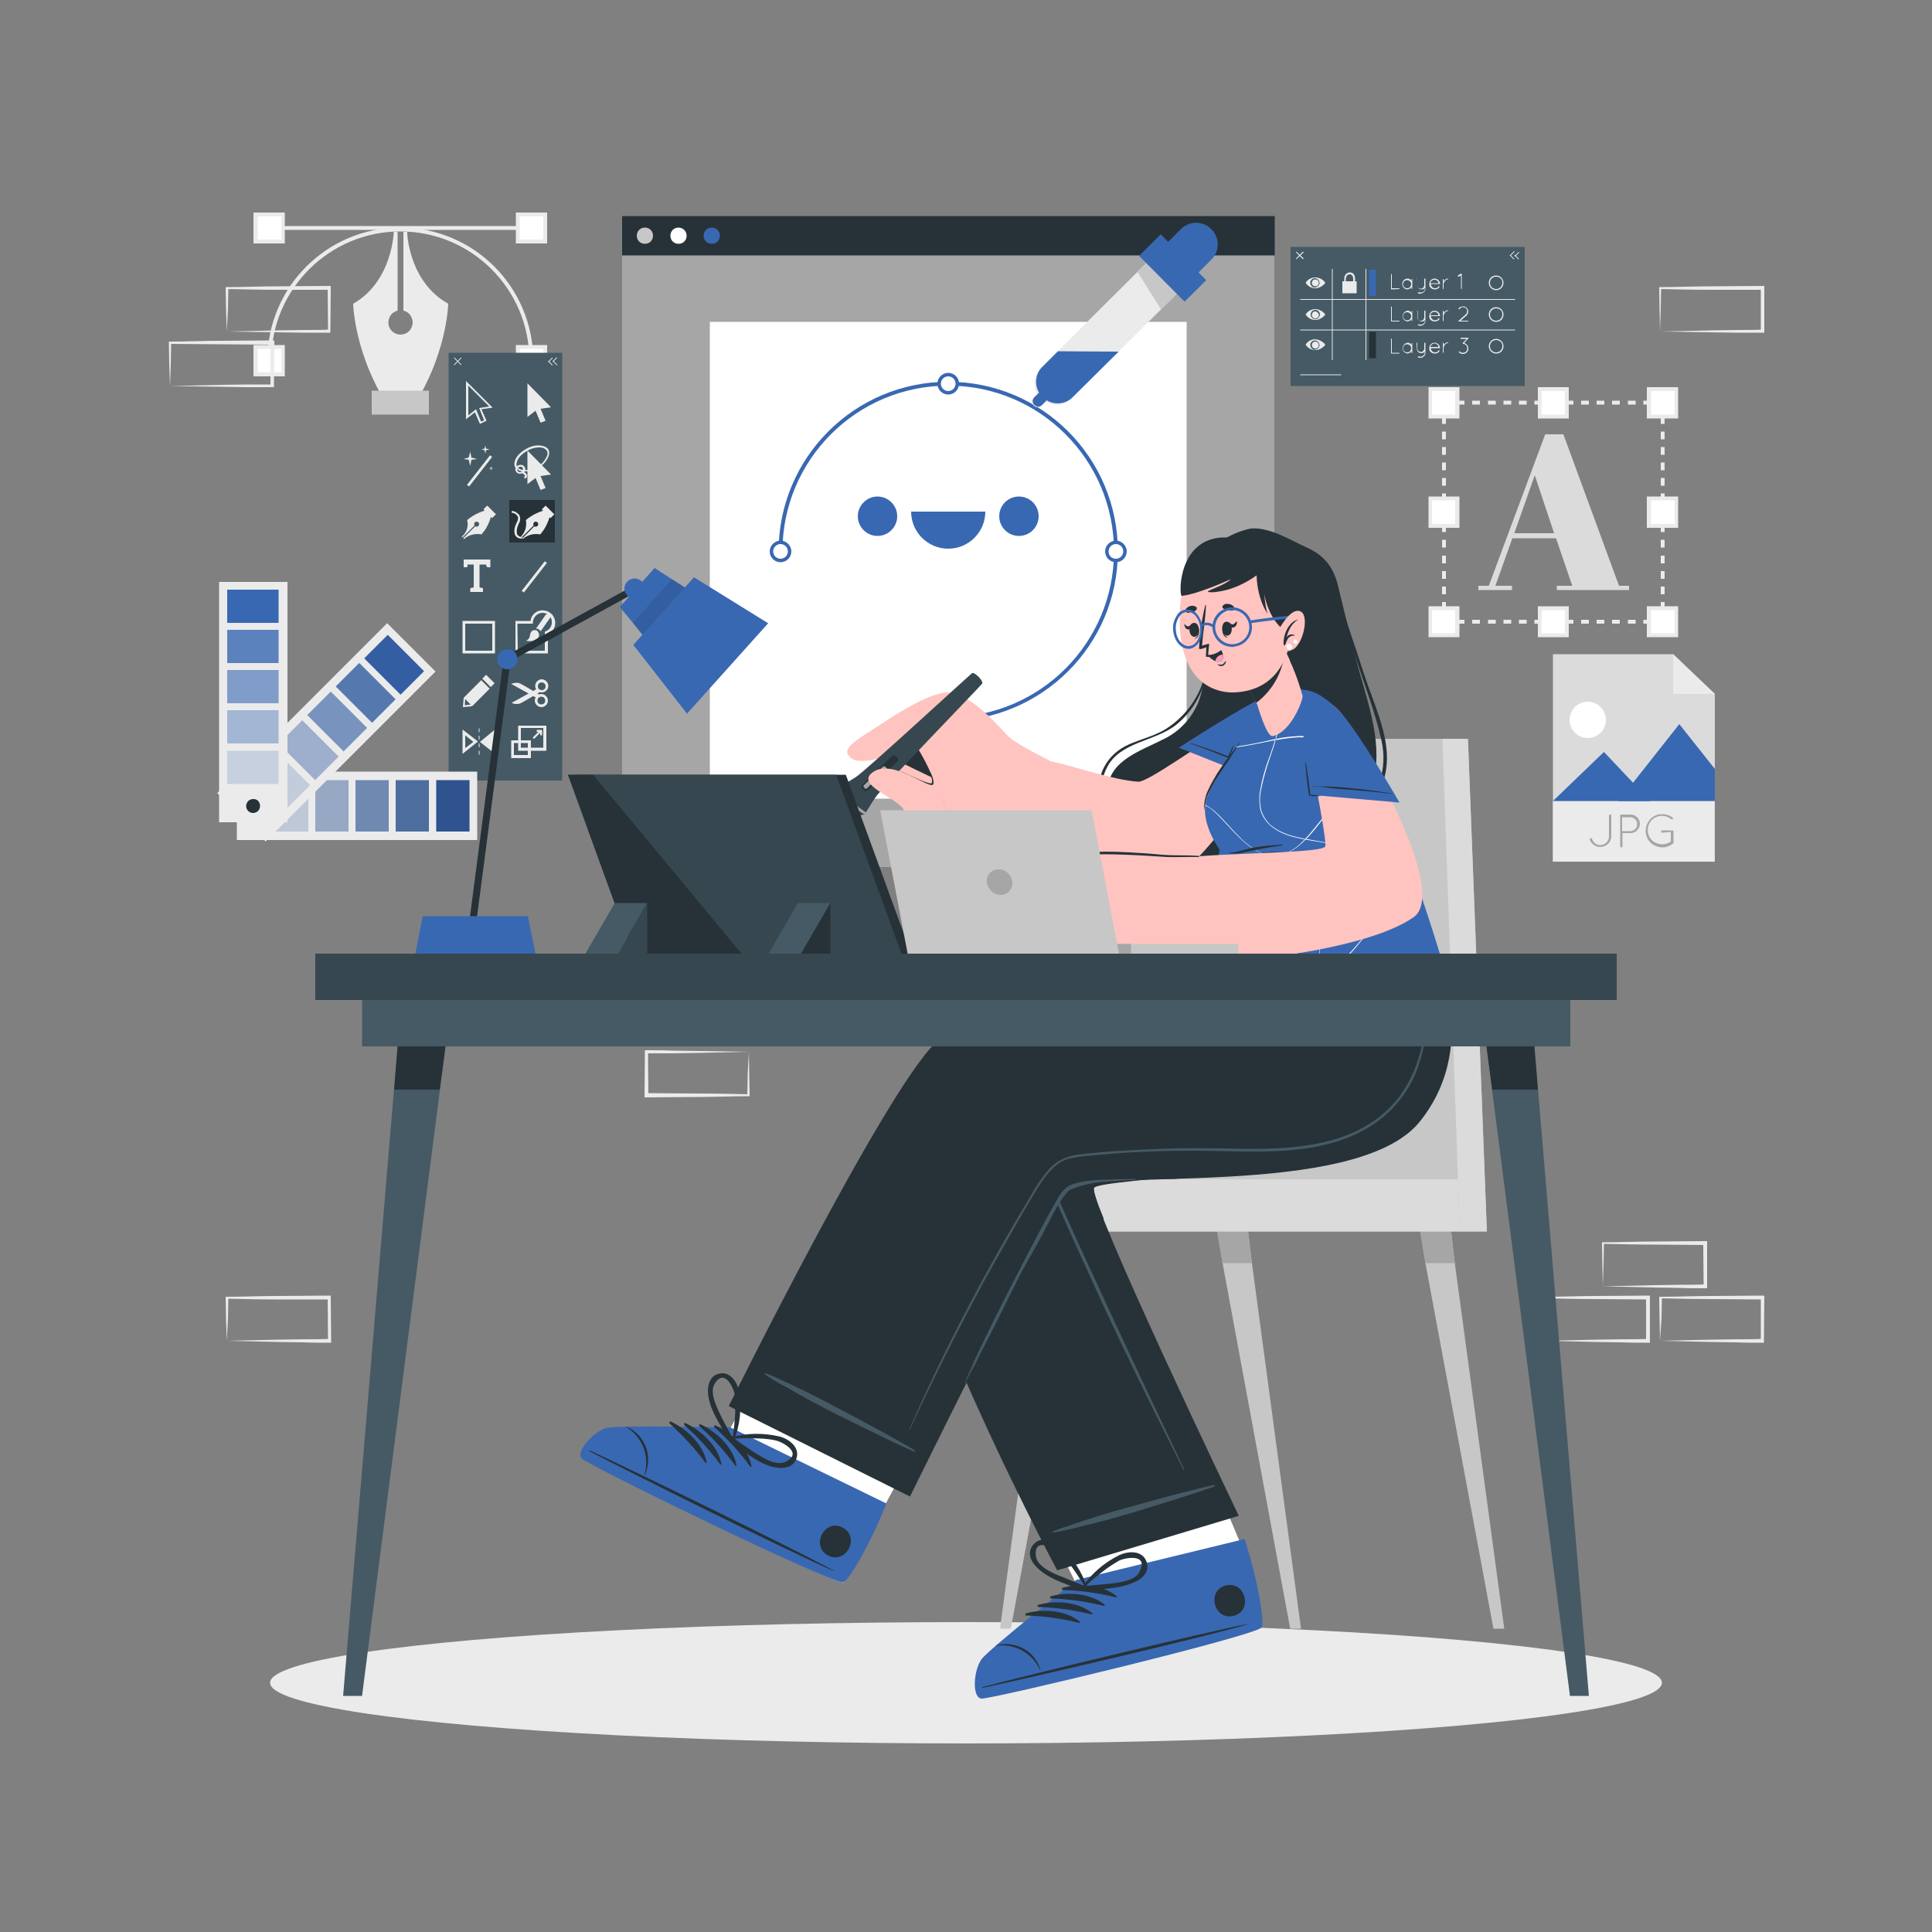 <?xml version="1.0" encoding="utf-8"?>
<!-- Generator: Adobe Illustrator 23.0.3, SVG Export Plug-In . SVG Version: 6.00 Build 0)  -->
<svg version="1.1" id="Layer_1" xmlns="http://www.w3.org/2000/svg" xmlns:xlink="http://www.w3.org/1999/xlink" x="0px" y="0px"
	 viewBox="0 0 500 500" style="enable-background:new 0 0 500 500;" xml:space="preserve">
<rect x="0" y="0" width="500" height="500" fill="#808080" stroke="none"/>
<style type="text/css">
	.st0{fill:#EBEBEB;}
	.st1{fill:#FFFFFF;}
	.st2{fill:#DBDBDB;}
	.st3{fill:#C7C7C7;}
	.st4{fill:#A6A6A6;}
	.st5{fill:#263238;}
	.st6{fill:#3968B2;}
	.st7{fill:#455A64;}
	.st8{fill:#FFC4C0;}
	.st9{fill:#37474F;}
	.st10{fill:#FF9CBD;}
	.st11{opacity:0.1;enable-background:new    ;}
	.st12{opacity:0.8;fill:#3968B2;enable-background:new    ;}
	.st13{opacity:0.6;fill:#3968B2;enable-background:new    ;}
	.st14{opacity:0.4;fill:#3968B2;enable-background:new    ;}
	.st15{opacity:0.2;fill:#3968B2;enable-background:new    ;}
	.st16{opacity:0.2;}
	.st17{opacity:0.8;enable-background:new    ;}
	.st18{opacity:0.6;enable-background:new    ;}
	.st19{opacity:0.4;enable-background:new    ;}
	.st20{opacity:0.2;enable-background:new    ;}
	.st21{opacity:0.1;}
</style>
<g id="freepik--background-complete--inject-21">
	<polygon class="st0" points="430.8,161.4 429.3,161.4 429.3,160.4 429.8,160.4 429.8,159.9 430.8,159.9 	"/>
	<path class="st0" d="M427.3,161.4h-2v-1h2V161.4z M423.3,161.4h-2v-1h2V161.4z M419.2,161.4h-2v-1h2V161.4z M415.2,161.4h-2v-1h2
		V161.4z M411.2,161.4h-2v-1h2V161.4z M407.2,161.4h-2v-1h2V161.4z M403.2,161.4h-2v-1h2V161.4z M399.1,161.4h-2v-1h2V161.4z
		 M395.1,161.4h-2v-1h2V161.4z M391.1,161.4h-2v-1h2V161.4z M387.1,161.4h-2v-1h2V161.4z M383,161.4h-2v-1h2V161.4z M379,161.4h-2
		v-1h2V161.4z"/>
	<polygon class="st0" points="374.7,161.4 373.2,161.4 373.2,159.9 374.2,159.9 374.2,160.4 374.7,160.4 	"/>
	<path class="st0" d="M374.2,157.8h-1v-2h1V157.8z M374.2,153.8h-1v-2h1V153.8z M374.2,149.8h-1v-2h1V149.8z M374.2,145.8h-1v-2h1
		V145.8z M374.2,141.7h-1v-2h1V141.7z M374.2,137.7h-1v-2h1V137.7z M374.2,133.7h-1v-2h1V133.7z M374.2,129.7h-1v-2h1V129.7z
		 M374.2,125.7h-1v-2h1V125.7z M374.2,121.7h-1v-2h1V121.7z M374.2,117.7h-1v-2h1V117.7z M374.2,113.7h-1v-2h1V113.7z M374.2,109.7
		h-1v-2h1V109.7z"/>
	<polygon class="st0" points="374.2,105.2 373.2,105.2 373.2,103.7 374.7,103.7 374.7,104.7 374.2,104.7 	"/>
	<path class="st0" d="M427.3,104.7h-2v-1h2V104.7z M423.3,104.7h-2v-1h2V104.7z M419.2,104.7h-2v-1h2V104.7z M415.2,104.7h-2v-1h2
		V104.7z M411.2,104.7h-2v-1h2V104.7z M407.2,104.7h-2v-1h2V104.7z M403.2,104.7h-2v-1h2V104.7z M399.1,104.7h-2v-1h2V104.7z
		 M395.1,104.7h-2v-1h2V104.7z M391.1,104.7h-2v-1h2V104.7z M387.1,104.7h-2v-1h2V104.7z M383,104.7h-2v-1h2V104.7z M379,104.7h-2
		v-1h2V104.7z"/>
	<polygon class="st0" points="430.8,105.2 429.8,105.2 429.8,104.7 429.3,104.7 429.3,103.7 430.8,103.7 	"/>
	<path class="st0" d="M430.8,157.8h-1v-2h1V157.8z M430.8,153.8h-1v-2h1V153.8z M430.8,149.8h-1v-2h1V149.8z M430.8,145.8h-1v-2h1
		V145.8z M430.8,141.7h-1v-2h1V141.7z M430.8,137.7h-1v-2h1V137.7z M430.8,133.7h-1v-2h1V133.7z M430.8,129.7h-1v-2h1V129.7z
		 M430.8,125.7h-1v-2h1V125.7z M430.8,121.7h-1v-2h1V121.7z M430.8,117.7h-1v-2h1V117.7z M430.8,113.7h-1v-2h1V113.7z M430.8,109.7
		h-1v-2h1V109.7z"/>
	<rect x="370.1" y="157.3" class="st1" width="7.1" height="7.1"/>
	<path class="st0" d="M377.7,164.9h-8v-8h8V164.9z M370.6,163.9h6v-6h-6V163.9z"/>
	<rect x="370.1" y="129" class="st1" width="7.1" height="7.1"/>
	<path class="st0" d="M377.7,136.6h-8v-8.1h8V136.6z M370.6,135.6h6v-6.1h-6V135.6z"/>
	<rect x="370.1" y="100.7" class="st1" width="7.1" height="7.1"/>
	<path class="st0" d="M377.7,108.3h-8v-8.1h8V108.3z M370.6,107.3h6v-6.1h-6V107.3z"/>
	<rect x="426.8" y="157.3" class="st1" width="7.1" height="7.1"/>
	<path class="st0" d="M434.3,164.9h-8.1v-8h8.1V164.9z M427.3,163.9h6.1v-6h-6.1V163.9z"/>
	<rect x="426.8" y="129" class="st1" width="7.1" height="7.1"/>
	<path class="st0" d="M434.3,136.6h-8.1v-8.1h8.1V136.6z M427.3,135.6h6.1v-6.1h-6.1V135.6z"/>
	<rect x="426.8" y="100.7" class="st1" width="7.1" height="7.1"/>
	<path class="st0" d="M434.3,108.3h-8.1v-8.1h8.1V108.3z M427.3,107.3h6.1v-6.1h-6.1V107.3z"/>
	<rect x="398.5" y="100.7" class="st1" width="7.1" height="7.1"/>
	<path class="st0" d="M406,108.3h-8v-8.1h8V108.3z M398.9,107.3h6.1v-6.1h-6L398.9,107.3z"/>
	<rect x="398.5" y="157.3" class="st1" width="7.1" height="7.1"/>
	<path class="st0" d="M406,164.9h-8v-8h8V164.9z M398.9,163.9h6.1v-6h-6L398.9,163.9z"/>
	<path class="st2" d="M402.7,139.3h-11.3l-4.4,12.3h4.3v1.1h-8.7v-1.1h2.7l14.6-39.2h4.7l14.4,39.2h2.6v1.1h-18.7v-1.1h4
		L402.7,139.3z M391.9,138h10.3l-5-15L391.9,138z"/>
	<path class="st0" d="M116,78.6c0,0-0.2,11.1-7.3,23.7h-10c-7.1-12.6-7.3-23.7-7.3-23.7c10.2-5.8,10.5-18.6,10.5-18.6h1v20.4
		c-1.7,0.4-2.7,2.1-2.3,3.8s2.1,2.7,3.8,2.3c1.7-0.4,2.7-2.1,2.3-3.8c-0.3-1.2-1.2-2.1-2.3-2.3V60h1C105.3,60,105.7,72.9,116,78.6z"
		/>
	<rect x="96.2" y="101.1" class="st3" width="14.8" height="6.2"/>
	<path class="st0" d="M138,93.3h-1c0-18.5-15-33.4-33.4-33.4s-33.4,15-33.4,33.4h-1c0-19,15.4-34.4,34.4-34.4
		C122.6,58.9,138,74.3,138,93.3C138,93.3,138,93.3,138,93.3z"/>
	<rect x="68.9" y="58.5" class="st0" width="68.6" height="1"/>
	<rect x="66.2" y="89.8" class="st1" width="7.1" height="7.1"/>
	<path class="st0" d="M73.7,97.4h-8.1v-8.1h8.1L73.7,97.4z M66.7,96.4h6.1v-6.1h-6.1L66.7,96.4z"/>
	<rect x="66.2" y="55.5" class="st1" width="7.1" height="7.1"/>
	<path class="st0" d="M73.7,63h-8.1v-8h8.1L73.7,63z M66.7,62h6.1v-6h-6.1L66.7,62z"/>
	<rect x="134" y="89.8" class="st1" width="7.1" height="7.1"/>
	<path class="st0" d="M141.6,97.4h-8.1v-8.1h8.1V97.4z M134.5,96.4h6.1v-6.1h-6.1V96.4z"/>
	<rect x="134" y="55.5" class="st1" width="7.1" height="7.1"/>
	<path class="st0" d="M141.6,63h-8.1v-8h8.1V63z M134.5,62h6.1v-6h-6.1V62z"/>
	<path class="st0" d="M414.8,332.9l13.4-0.3l6.6-0.1c2.2,0,4.4,0,6.5-0.1l-0.4,0.5l-0.1-11.2l0.5,0.5l-13.3-0.1
		c-4.4,0-8.8-0.1-13.2-0.2l0.3-0.3c0,1.8-0.1,3.7-0.1,5.5L414.8,332.9z M414.8,332.9l-0.1-5.5c0-1.9-0.1-3.8-0.1-5.6v-0.3h0.3
		c4.4,0,8.8-0.2,13.2-0.2l13.2-0.1h0.5v0.5v11.2v0.5h-0.5c-2.2,0-4.5,0-6.7-0.1l-6.7-0.1L414.8,332.9z"/>
	<path class="st0" d="M429.6,347l13.4-0.3l6.6-0.1c2.2,0,4.4,0,6.5-0.1l-0.4,0.5l0-11.2l0.5,0.5l-13.2-0.1c-4.4,0-8.8-0.1-13.2-0.2
		l0.3-0.3c0,1.8-0.1,3.7-0.1,5.5L429.6,347z M429.6,347l-0.1-5.5c0-1.9-0.1-3.8-0.1-5.6v-0.3h0.3c4.4,0,8.8-0.2,13.2-0.2l13.2-0.1
		h0.5v0.5l-0.1,11.2v0.5H456c-2.2,0-4.5,0-6.7-0.1l-6.7-0.1L429.6,347z"/>
	<path class="st0" d="M400,347l13.4-0.3l6.6-0.1c2.2,0,4.4,0,6.5-0.1L426,347l0-11.2l0.5,0.5l-13.2-0.1c-4.4,0-8.8-0.1-13.2-0.2
		l0.3-0.3c0,1.8-0.1,3.7-0.1,5.5L400,347z M400,347l-0.1-5.5c0-1.9-0.1-3.8-0.1-5.6v-0.3h0.3c4.4,0,8.8-0.2,13.2-0.2l13.2-0.1h0.5
		v0.5l0,11.2v0.5h-0.4c-2.2,0-4.5,0-6.7-0.1l-6.7-0.1L400,347z"/>
	<path class="st0" d="M58.7,347l13.4-0.3l6.6-0.1c2.2,0,4.4,0,6.6-0.1l-0.4,0.5l-0.1-11.2l0.5,0.5L72,336.3c-4.4,0-8.8-0.1-13.2-0.2
		l0.3-0.3c0,1.8-0.1,3.7-0.1,5.5L58.7,347z M58.7,347l-0.2-5.5c0-1.9-0.1-3.8-0.1-5.6v-0.3h0.3c4.4,0,8.8-0.2,13.2-0.2l13.2-0.1h0.5
		v0.5L85.7,347v0.5h-0.4c-2.2,0-4.5,0-6.7-0.1l-6.7-0.1L58.7,347z"/>
	<path class="st0" d="M58.7,85.8l13.4-0.3l6.6-0.1c2.2,0,4.4,0,6.6-0.1l-0.4,0.4l-0.1-11.2l0.5,0.5L72,75c-4.4,0-8.8-0.1-13.2-0.2
		l0.3-0.3c0,1.8-0.1,3.7-0.1,5.5L58.7,85.8z M58.7,85.8l-0.2-5.5c0-1.9-0.1-3.8-0.1-5.7v-0.3h0.3c4.4,0,8.8-0.2,13.2-0.2l13.2-0.1
		h0.5v0.5l-0.1,11.2v0.4h-0.4c-2.2,0-4.5,0-6.7,0L71.8,86L58.7,85.8z"/>
	<path class="st0" d="M44,99.9l13.3-0.3l6.6-0.1c2.2,0,4.4,0,6.6,0L70,99.9V88.7l0.5,0.5l-13.3-0.1c-4.4,0-8.8-0.1-13.2-0.1l0.3-0.3
		c0,1.8-0.1,3.7-0.1,5.5L44,99.9z M44,99.9l-0.2-5.5c0-1.9-0.1-3.8-0.1-5.7v-0.3H44c4.4,0,8.8-0.2,13.2-0.2l13.2-0.1H71v0.5
		l-0.1,11.2v0.4h-0.4c-2.2,0-4.5,0-6.7,0l-6.7-0.1L44,99.9z"/>
	<path class="st0" d="M429.6,85.8l13.4-0.3l6.6-0.1c2.2,0,4.4,0,6.5-0.1l-0.4,0.4l0-11.2l0.5,0.5L442.8,75c-4.4,0-8.8-0.1-13.2-0.2
		l0.3-0.3c0,1.8-0.1,3.7-0.1,5.5L429.6,85.8z M429.6,85.8l-0.1-5.5c0-1.9-0.1-3.8-0.1-5.7v-0.3h0.3c4.4,0,8.8-0.2,13.2-0.2l13.2-0.1
		h0.5v0.5l0,11.2v0.4H456c-2.2,0-4.5,0-6.7,0l-6.7-0.1L429.6,85.8z"/>
	<path class="st0" d="M193.8,272.2l-13.4,0.3l-6.6,0.1c-2.2,0-4.4,0-6.5,0l0.4-0.4l0.1,11.2l-0.5-0.5l13.2,0.1
		c4.4,0,8.8,0.1,13.2,0.2l-0.3,0.3c0-1.8,0.1-3.7,0.1-5.5L193.8,272.2z M193.8,272.2l0.1,5.5c0,1.9,0.1,3.8,0.1,5.7v0.3h-0.3
		c-4.4,0-8.8,0.2-13.2,0.2l-13.2,0.1h-0.5v-0.5l0.1-11.2v-0.5h0.4c2.2,0,4.5,0,6.7,0.1l6.7,0.1L193.8,272.2z"/>
	<path class="st0" d="M179,258.1l-13.4,0.3l-6.6,0.1c-2.2,0-4.4,0-6.6,0l0.4-0.4l0.1,11.2l-0.5-0.5l13.2,0.1c4.4,0,8.8,0.1,13.2,0.2
		l-0.3,0.3c0-1.8,0.1-3.7,0.1-5.5L179,258.1z M179,258.1l0.1,5.5c0,1.9,0.1,3.8,0.1,5.7v0.3H179c-4.4,0-8.8,0.2-13.2,0.2l-13.2,0.1
		H152v-0.5l0.1-11.2v-0.5h0.4c2.2,0,4.5,0,6.7,0.1l6.7,0.1L179,258.1z"/>
</g>
<g id="freepik--Shadow--inject-21">
	<ellipse class="st0" cx="250" cy="435.5" rx="180.1" ry="15.7"/>
</g>
<g id="freepik--Screens--inject-21">
	<rect x="161" y="55.9" class="st4" width="168.8" height="168.5"/>
	<rect x="161" y="55.9" class="st5" width="168.9" height="10.2"/>
	<path class="st3" d="M169,61c0,1.2-0.9,2.1-2.1,2.1c-1.2,0-2.1-0.9-2.1-2.1c0-1.2,0.9-2.1,2.1-2.1l0,0C168.1,58.9,169,59.8,169,61z
		"/>
	<path class="st1" d="M177.7,61c0,1.2-0.9,2.1-2.1,2.1c-1.2,0-2.1-0.9-2.1-2.1c0-1.2,0.9-2.1,2.1-2.1l0,0
		C176.7,58.9,177.7,59.8,177.7,61z"/>
	<path class="st6" d="M186.3,61c0,1.2-0.9,2.1-2.1,2.1c-1.2,0-2.1-0.9-2.1-2.1c0-1.2,0.9-2.1,2.1-2.1l0,0
		C185.4,58.9,186.3,59.8,186.3,61z"/>
	<rect x="183.7" y="83.3" class="st1" width="123.4" height="123.4"/>
	<path class="st6" d="M245.4,186.6v-1c23.7,0,42.9-19.2,42.9-42.9s-19.2-42.9-42.9-42.9s-42.9,19.2-42.9,42.9c0,0,0,0,0,0h-1
		c0-24.2,19.6-43.9,43.9-43.9c24.2,0,43.9,19.6,43.9,43.9S269.6,186.5,245.4,186.6C245.4,186.5,245.4,186.5,245.4,186.6L245.4,186.6
		z"/>
	<path class="st1" d="M204.3,142.7c0,1.3-1.1,2.4-2.4,2.4c-1.3,0-2.4-1.1-2.4-2.4s1.1-2.4,2.4-2.4c0,0,0,0,0,0
		C203.3,140.3,204.3,141.4,204.3,142.7C204.3,142.7,204.3,142.7,204.3,142.7z"/>
	<path class="st6" d="M202,145.5c-1.6,0-2.8-1.3-2.8-2.8s1.3-2.8,2.8-2.8s2.8,1.3,2.8,2.8c0,0,0,0,0,0
		C204.8,144.2,203.6,145.5,202,145.5z M202,140.8c-1,0-1.9,0.8-1.9,1.9c0,1,0.8,1.9,1.9,1.9c1,0,1.9-0.8,1.9-1.9c0,0,0,0,0,0
		C203.9,141.6,203,140.8,202,140.8z"/>
	<path class="st6" d="M232.2,133.6c0,2.8-2.3,5.1-5.1,5.1c-2.8,0-5.1-2.3-5.1-5.1c0-2.8,2.3-5.1,5.1-5.1c0,0,0,0,0,0
		C229.9,128.5,232.2,130.8,232.2,133.6z"/>
	<circle class="st6" cx="263.7" cy="133.6" r="5.1"/>
	<circle class="st1" cx="288.8" cy="142.7" r="2.4"/>
	<path class="st6" d="M288.8,145.5c-1.6,0-2.8-1.3-2.8-2.8s1.3-2.8,2.8-2.8s2.8,1.3,2.8,2.8c0,0,0,0,0,0
		C291.6,144.2,290.4,145.5,288.8,145.5z M288.8,140.8c-1,0-1.9,0.8-1.9,1.9s0.8,1.9,1.9,1.9c1,0,1.9-0.8,1.9-1.9c0,0,0,0,0,0
		C290.7,141.6,289.8,140.8,288.8,140.8z"/>
	<path class="st1" d="M247.8,99.3c0,1.3-1,2.4-2.3,2.4s-2.4-1-2.4-2.3c0-1.3,1-2.4,2.3-2.4c0,0,0,0,0,0
		C246.7,96.9,247.7,98,247.8,99.3z"/>
	<path class="st6" d="M245.4,102.1c-1.6,0-2.8-1.3-2.8-2.8c0-1.6,1.3-2.8,2.8-2.8c1.6,0,2.8,1.3,2.8,2.8v0
		C248.2,100.8,247,102.1,245.4,102.1z M245.4,97.4c-1,0-1.9,0.8-1.9,1.9c0,1,0.8,1.9,1.9,1.9c1,0,1.9-0.8,1.9-1.9c0,0,0,0,0,0
		C247.3,98.2,246.4,97.4,245.4,97.4C245.4,97.4,245.4,97.4,245.4,97.4z"/>
	<path class="st6" d="M247.8,186.1c0,1.3-1.1,2.4-2.4,2.4s-2.4-1.1-2.4-2.4s1.1-2.4,2.4-2.4S247.8,184.7,247.8,186.1L247.8,186.1z"
		/>
	<path class="st5" d="M254.8,191.6c1.5,3.8,2.2,7.9,1.9,11.9l-4.4,2.1c-3.4-2.3-6.2-5.3-8.3-8.8c3.3-4.7,0.6-10.4,0.6-10.4l0.5-0.2
		l4.4,8.9c-0.6,0.5-0.7,1.5-0.2,2.1c0.5,0.6,1.5,0.7,2.1,0.2c0.6-0.5,0.7-1.5,0.2-2.1c-0.4-0.4-0.9-0.6-1.5-0.5l-4.4-8.9l0.4-0.2
		C246.2,185.7,249,191.3,254.8,191.6z"/>
	
		<rect x="251.2" y="203.9" transform="matrix(0.899 -0.439 0.439 0.899 -64.299 132.669)" class="st5" width="7.2" height="3"/>
	<rect x="262.4" y="203.3" class="st5" width="0.6" height="5.4"/>
	<rect x="260" y="205.7" class="st5" width="5.4" height="0.6"/>
	
		<rect x="260" y="205.7" transform="matrix(0.707 -0.707 0.707 0.707 -68.723 246.065)" class="st5" width="5.4" height="0.6"/>
	
		<rect x="262.4" y="203.3" transform="matrix(0.707 -0.707 0.707 0.707 -68.723 246.065)" class="st5" width="0.6" height="5.4"/>
	<path class="st5" d="M262.6,194.3c-4.3-0.1-5.7-2.9-6.9-5.3c-0.5-1.3-1.3-2.4-2.4-3.3c-3.4-2-6.6,0.9-6.7,1l-0.8-0.8
		c0,0,3.9-3.6,8.1-1.2c1.4,0.8,2.1,2.2,2.9,3.7c1.2,2.4,2.4,4.6,6,4.7L262.6,194.3z"/>
	<path class="st6" d="M255,132.4c0,5.3-4.3,9.6-9.6,9.6s-9.6-4.3-9.6-9.6H255z"/>
	<rect x="116.1" y="91.3" class="st7" width="29.4" height="110.7"/>
	
		<rect x="118.4" y="92.2" transform="matrix(0.707 -0.707 0.707 0.707 -31.422 111.18)" class="st0" width="0.2" height="2.6"/>
	
		<rect x="117.2" y="93.4" transform="matrix(0.707 -0.707 0.707 0.707 -31.432 111.192)" class="st0" width="2.6" height="0.2"/>
	
		<rect x="142.4" y="93.2" transform="matrix(0.707 -0.707 0.707 0.707 -24.72 128.326)" class="st0" width="0.2" height="1.5"/>
	<rect x="141.7" y="93" transform="matrix(0.707 -0.707 0.707 0.707 -24.08 128.022)" class="st0" width="1.5" height="0.2"/>
	
		<rect x="143.6" y="93.2" transform="matrix(0.707 -0.707 0.707 0.707 -24.37 129.132)" class="st0" width="0.2" height="1.5"/>
	
		<rect x="142.9" y="92.9" transform="matrix(0.707 -0.707 0.707 0.707 -23.723 128.867)" class="st0" width="1.5" height="0.2"/>
	<path class="st0" d="M124.2,109.7l-1.3-3l-2.3,1.8v-9.9l6.9,6.9l-2.9,0.4l1.3,3L124.2,109.7z M123.2,105.9l1.3,3.2l0.8-0.3
		l-1.3-3.2l2.6-0.4l-5.4-5.4v7.7L123.2,105.9z"/>
	<polygon class="st0" points="139.9,105.8 141.2,108.9 139.9,109.4 138.6,106.3 136.5,107.9 136.5,99.2 142.6,105.4 	"/>
	
		<rect x="119.2" y="121.5" transform="matrix(0.615 -0.789 0.789 0.615 -48.322 144.805)" class="st0" width="9.7" height="0.7"/>
	<polygon class="st0" points="123.4,118.8 122,119 121.7,120.6 121.3,119 119.9,118.8 121.3,118.4 121.7,116.9 122,118.4 	"/>
	<polygon class="st0" points="126.7,116.3 125.8,116.5 125.6,117.4 125.4,116.5 124.6,116.3 125.4,116.1 125.6,115.3 125.8,116.1 	
		"/>
	<polygon class="st0" points="127.7,121.2 127.2,121.3 127.1,121.8 127,121.3 126.5,121.2 127,121.1 127.1,120.6 127.2,121.1 	"/>
	
		<rect x="133.4" y="148.9" transform="matrix(0.615 -0.789 0.789 0.615 -64.501 166.588)" class="st0" width="9.7" height="0.7"/>
	<polygon class="st0" points="139.9,123.2 141.2,126.3 139.9,126.8 138.6,123.7 136.5,125.3 136.5,116.6 142.6,122.8 	"/>
	<path class="st0" d="M135.9,122c-1,0.1-2-0.3-2.6-1.1c-0.5-1-0.1-3.1,3-4.8c2.5-1.4,5-0.8,5.6,0.2c0.3,0.5,0.3,1.1,0.1,1.7
		c-0.6,1.6-1.9,2.8-3.4,3.5l0,0C137.7,121.8,136.8,122,135.9,122z M139.4,115.8c-1,0-2,0.3-2.8,0.8c-2.8,1.5-3.2,3.4-2.8,4.2
		s2.4,1.3,4.6,0.3l0,0c1.5-0.6,2.6-1.7,3.2-3.2c0.2-0.4,0.1-0.9-0.1-1.3C141,116,140.2,115.7,139.4,115.8z"/>
	<path class="st0" d="M134.5,122.6c-0.4,0-0.7-0.2-0.9-0.5l0,0c-0.3-0.3-0.3-0.7-0.1-1.1c0.3-0.5,0.7-0.7,1.3-0.7
		c0.4,0,0.8,0.2,1,0.6c0.3,0.5,0.1,1.2-0.4,1.5C135.1,122.5,134.8,122.6,134.5,122.6z M134,121.9c0.2,0.3,0.7,0.4,1,0.1
		c0.3-0.2,0.4-0.6,0.3-0.9c0,0,0,0,0,0c-0.1-0.2-0.3-0.3-0.6-0.3c-0.3,0-0.7,0.2-0.8,0.5C133.8,121.5,133.8,121.7,134,121.9
		L134,121.9z"/>
	<path class="st0" d="M135.9,123.9l-0.3-0.4c0.1-0.1,0.3-0.3,0.3-0.4s-0.6-0.6-0.8-0.7l0.2-0.4c0.1,0,1,0.4,1.1,1.1
		C136.4,123.4,136.2,123.7,135.9,123.9z"/>
	<path class="st0" d="M120.9,134.6c1.4-1.2,3-2,4.7-2.5l1.5,1.5c-0.5,1.8-1.3,3.4-2.5,4.7c-1.6-0.3-3.3,0.1-4.5,1.2l-0.2-0.2
		l3.1-3.1c0.3,0.2,0.7,0.1,0.9-0.2s0.1-0.7-0.2-0.9c-0.3-0.2-0.7-0.1-0.9,0.2c-0.1,0.2-0.1,0.5,0,0.7l-3.1,3.1l-0.2-0.2
		C120.8,137.8,121.3,136.2,120.9,134.6z"/>
	
		<rect x="126.1" y="130.9" transform="matrix(0.707 -0.707 0.707 0.707 -56.597 128.431)" class="st0" width="1.4" height="3.2"/>
	<rect x="131.8" y="129.4" class="st5" width="11.8" height="11"/>
	<path class="st0" d="M136.1,134.6c1.4-1.2,3-2,4.7-2.5l1.5,1.5c-0.5,1.7-1.3,3.4-2.5,4.7c-1.6-0.3-3.3,0.1-4.5,1.2l-0.1-0.2
		l3.1-3.1c0.3,0.2,0.7,0.1,0.9-0.2c0.2-0.3,0.1-0.7-0.2-0.9c-0.3-0.2-0.7-0.1-0.9,0.2c-0.1,0.2-0.1,0.5,0,0.7l-3.1,3.1l-0.2-0.2
		C135.9,137.8,136.4,136.2,136.1,134.6z"/>
	
		<rect x="141.2" y="130.9" transform="matrix(0.707 -0.707 0.707 0.707 -52.168 139.121)" class="st0" width="1.4" height="3.2"/>
	<path class="st0" d="M135,139.4c-0.7,0-1.3-0.3-1.6-0.8c-0.3-0.5-0.6-1.6,0.4-3.5c0.3-0.5,0.4-1.1,0.1-1.6
		c-0.4-0.5-0.9-0.8-1.5-0.8l0.1-0.5c0.7,0.1,1.4,0.5,1.9,1.1c0.3,0.7,0.3,1.5-0.1,2.1c-0.8,1.7-0.6,2.6-0.4,3
		c0.3,0.4,0.8,0.6,1.2,0.6V139.4z"/>
	<path class="st0" d="M126.9,144.8v2h-0.7c-0.1,0-0.2-0.1-0.3-0.2c0-0.1,0-0.2-0.1-0.5h-1.7v5.9l0.3,0.1h0.2h0.1
		c0.2,0,0.3,0.2,0.3,0.4v0.7h-3.3v-0.7c0-0.2,0.1-0.3,0.3-0.4h0.1h0.2l0.3-0.1v-5.9H121c0,0.3,0,0.4,0,0.5c0,0.1-0.1,0.2-0.3,0.2
		H120v-2L126.9,144.8L126.9,144.8z"/>
	<path class="st0" d="M128.1,169.1h-8.4v-8.4h8.4V169.1z M120.4,168.4h7v-7h-7V168.4z"/>
	<path class="st0" d="M141.4,194.3h-7.3v-6.5h7.3V194.3z M134.8,193.5h5.8v-5.1h-5.8V193.5z"/>
	<path class="st0" d="M137.4,196.2h-5.1v-4.6h5.1V196.2z M133,195.4h3.6v-3.1H133L133,195.4z"/>
	
		<rect x="137.7" y="189.9" transform="matrix(0.707 -0.707 0.707 0.707 -93.757 153.982)" class="st0" width="2.6" height="0.5"/>
	<polygon class="st0" points="140.3,190.3 139.8,190.3 139.8,189.4 138.9,189.4 138.9,188.9 140.3,188.9 	"/>
	<path class="st0" d="M141.8,169.1h-8.4v-8.4h3.9c0.2-1.8,1.9-3,3.6-2.7c1.6,0.2,2.8,1.6,2.8,3.2c0,1.3-0.7,2.4-1.9,2.9V169.1z
		 M134,168.4h7v-4.9l0.2-0.1c1.3-0.5,1.9-1.9,1.5-3.2c-0.4-1-1.3-1.6-2.3-1.6c-1.3,0-2.4,1.1-2.5,2.4v0.4h-4L134,168.4z"/>
	<path class="st0" d="M138.6,163.1c-1.3-0.2-1.4,1.1-1.5,1.6c-0.1,0.5-0.5,1-1,1.1c0,0,1.9,0.5,2.9-0.5c0.6-0.4,0.7-1.3,0.2-1.8
		C139.2,163.3,138.9,163.1,138.6,163.1z"/>
	<path class="st0" d="M143,159l-3.1,4.4c-0.2-0.4-0.6-0.7-1-0.7h-0.2l2.6-3.7L143,159z"/>
	
		<rect x="120.2" y="177.9" transform="matrix(0.707 -0.707 0.707 0.707 -90.743 139.767)" class="st0" width="6.4" height="3.1"/>
	
		<rect x="125.8" y="174.7" transform="matrix(0.707 -0.707 0.707 0.707 -87.637 141.052)" class="st0" width="1.4" height="3.1"/>
	<polygon class="st0" points="119.8,183 120,180.6 120.4,180.7 120.3,182.5 122.1,182.3 122.1,182.8 	"/>
	<path class="st0" d="M140.2,179.2c-0.9,0-1.7-0.8-1.7-1.7c0-0.9,0.8-1.7,1.7-1.7c0.9,0,1.7,0.8,1.7,1.7c0,0,0,0,0,0
		C141.9,178.5,141.1,179.2,140.2,179.2z M140.2,176.6c-0.6,0-1,0.4-1,1s0.4,1,1,1s1-0.4,1-1S140.7,176.6,140.2,176.6z"/>
	<path class="st0" d="M132.4,181.9l6.7-3.7l1.1,0.6c0,0-4.9,3-5.7,3.3C133.7,182.3,133,182.2,132.4,181.9z"/>
	<path class="st0" d="M140.1,183c-0.9,0-1.7-0.8-1.7-1.7c0-0.9,0.8-1.7,1.7-1.7c0.9,0,1.7,0.8,1.7,1.7c0,0,0,0,0,0
		C141.8,182.2,141.1,183,140.1,183z M140.1,180.3c-0.6,0-1,0.4-1,1s0.4,1,1,1s1-0.4,1-1C141.1,180.8,140.7,180.3,140.1,180.3
		L140.1,180.3z"/>
	<path class="st0" d="M132.3,177l6.7,3.7l1.1-0.6c0,0-4.9-3-5.7-3.3C133.7,176.6,133,176.7,132.3,177z"/>
	<path class="st0" d="M119.7,195.1v-6.3l4,3.1L119.7,195.1z M120.4,190.3v3.3l2.1-1.6L120.4,190.3z"/>
	<polygon class="st0" points="128,188.9 128,195 124.2,192 	"/>
	<path class="st0" d="M124.1,195.3h-0.2v-1h0.2V195.3z M124.1,193.4h-0.2v-1h0.2V193.4z M124.1,191.4h-0.2v-1h0.2V191.4z
		 M124.1,189.5h-0.2v-1h0.2V189.5z"/>
	<rect x="334" y="63.9" class="st7" width="60.6" height="36"/>
	<polygon class="st0" points="337.2,67.1 335.4,65.3 335.5,65.1 337.4,66.9 	"/>
	<polygon class="st0" points="335.5,67.1 335.4,66.9 337.2,65.1 337.4,65.3 	"/>
	<rect x="391.3" y="65.8" transform="matrix(0.707 -0.707 0.707 0.707 67.544 296.21)" class="st0" width="0.2" height="1.5"/>
	
		<rect x="390.7" y="65.5" transform="matrix(0.707 -0.707 0.707 0.707 68.236 296)" class="st0" width="1.5" height="0.2"/>
	<rect x="392.5" y="65.8" transform="matrix(0.707 -0.707 0.707 0.707 67.894 297.052)" class="st0" width="0.2" height="1.5"/>
	
		<rect x="391.8" y="65.5" transform="matrix(0.707 -0.707 0.707 0.707 68.665 296.946)" class="st0" width="1.5" height="0.2"/>
	<rect x="344.7" y="69.6" class="st0" width="0.2" height="23.6"/>
	<rect x="353.4" y="69.6" class="st0" width="0.2" height="23.6"/>
	<path class="st0" d="M340.4,71.8c-1,0-2,0.5-2.5,1.4c0.6,0.9,1.5,1.4,2.5,1.4c1,0,2-0.6,2.6-1.4C342.4,72.3,341.4,71.8,340.4,71.8z
		 M340.4,74.4c-0.6,0.1-1.2-0.4-1.3-1.1c-0.1-0.6,0.4-1.2,1.1-1.3c0.1,0,0.1,0,0.2,0c0.6,0.1,1.1,0.6,1.1,1.3
		C341.4,73.9,340.9,74.3,340.4,74.4z"/>
	<path class="st0" d="M341.3,73.2c0,0.5-0.4,0.9-0.9,0.9s-0.9-0.4-0.9-0.9s0.4-0.9,0.9-0.9C340.9,72.3,341.3,72.7,341.3,73.2
		C341.3,73.2,341.3,73.2,341.3,73.2z"/>
	<path class="st0" d="M340.4,80c-1,0-2,0.5-2.5,1.4c0.6,0.9,1.5,1.4,2.5,1.4c1,0,2-0.6,2.6-1.4C342.4,80.6,341.4,80,340.4,80z
		 M340.4,82.6c-0.6,0-1.2-0.5-1.2-1.2c0-0.6,0.5-1.2,1.2-1.2c0.6,0,1.2,0.5,1.2,1.2c0,0,0,0,0,0C341.5,82.1,341,82.6,340.4,82.6z"/>
	<path class="st0" d="M341.3,81.4c0.1,0.5-0.3,0.9-0.8,1s-0.9-0.3-1-0.8c0-0.1,0-0.1,0-0.2c0.1-0.5,0.5-0.9,1-0.8
		C340.9,80.7,341.2,81,341.3,81.4z"/>
	<path class="st0" d="M340.4,87.8c-1,0-2,0.5-2.5,1.4c0.6,0.9,1.5,1.4,2.5,1.4c1,0,2-0.6,2.6-1.4C342.4,88.4,341.4,87.9,340.4,87.8z
		 M340.4,90.5c-0.6,0.1-1.2-0.4-1.3-1.1c-0.1-0.6,0.4-1.2,1.1-1.3c0.1,0,0.1,0,0.2,0c0.6,0.1,1.1,0.6,1.1,1.3
		C341.4,90,340.9,90.4,340.4,90.5z"/>
	<path class="st0" d="M341.3,89.3c0,0.5-0.4,0.9-0.9,0.9s-0.9-0.4-0.9-0.9s0.4-0.9,0.9-0.9C340.9,88.4,341.3,88.8,341.3,89.3
		C341.3,89.3,341.3,89.3,341.3,89.3z"/>
	<rect x="336.5" y="77.4" class="st0" width="55.6" height="0.2"/>
	<rect x="336.5" y="85.3" class="st0" width="55.6" height="0.2"/>
	<path class="st0" d="M360.1,74.9L360.1,74.9c-0.1,0-0.1-0.1-0.1-0.1c0,0,0,0,0,0V71c0-0.1,0.1-0.1,0.1-0.1s0.1,0.1,0.1,0.1
		c0,0,0,0,0,0v3.6h1.9c0.1,0,0.1,0.1,0.1,0.1c0,0.1-0.1,0.1-0.1,0.1c0,0,0,0,0,0L360.1,74.9z"/>
	<path class="st0" d="M365.5,72.2v2.5c0,0.1-0.1,0.1-0.1,0.1l0,0c-0.1,0-0.1-0.1-0.1-0.1c0,0,0,0,0,0v-0.4c-0.2,0.3-0.6,0.5-1,0.6
		c-0.8,0-1.4-0.6-1.4-1.4c0-0.8,0.6-1.4,1.4-1.4c0.4,0,0.8,0.2,1,0.6v-0.4c0-0.1,0.1-0.1,0.1-0.1l0,0
		C365.4,72.1,365.5,72.2,365.5,72.2C365.5,72.2,365.5,72.2,365.5,72.2z M365.2,73.5c0-0.6-0.5-1-1.1-1c-0.6,0-1,0.5-1,1.1
		c0,0.6,0.5,1,1.1,1C364.8,74.6,365.2,74.1,365.2,73.5z"/>
	<path class="st0" d="M366.6,72.2c0-0.1,0-0.1,0.1-0.1c0,0,0,0,0,0c0.1,0,0.1,0.1,0.1,0.1c0,0,0,0,0,0v1.5c-0.1,0.5,0.3,0.9,0.8,1
		c0.5,0.1,0.9-0.3,1-0.8c0-0.1,0-0.1,0-0.2v-1.5c0,0,0,0,0-0.1l0,0l0,0h0.1h0.1h0.1c0,0,0,0,0,0.1c0,0,0,0,0,0.1v2.4
		c0,0.7-0.6,1.2-1.3,1.3c-0.2,0-0.4,0-0.6-0.1c-0.1,0-0.1-0.1,0-0.2c0-0.1,0.1-0.1,0.2-0.1c0.1,0.1,0.3,0.1,0.5,0.1
		c0.6,0,1-0.4,1.1-1v-0.2c-0.2,0.3-0.5,0.4-0.9,0.4c-0.6,0-1.1-0.5-1.1-1.1c0,0,0,0,0,0V72.2z"/>
	<path class="st0" d="M369.9,73.5c0-0.8,0.6-1.4,1.4-1.4c0.7,0,1.3,0.6,1.4,1.3l0,0l0,0c0,0.1-0.1,0.1-0.1,0.1c0,0,0,0,0,0h-2.3
		c0,0.6,0.5,1.1,1.1,1.1c0.4,0,0.7-0.2,0.9-0.5c0,0,0.1-0.1,0.2,0c0,0,0,0,0,0c0.1,0,0.1,0.1,0,0.2c-0.2,0.4-0.7,0.6-1.1,0.6
		C370.5,74.9,369.8,74.3,369.9,73.5C369.9,73.5,369.9,73.5,369.9,73.5z M370.2,73.3h2.1c-0.1-0.6-0.7-1-1.2-0.9
		C370.6,72.5,370.2,72.8,370.2,73.3z"/>
	<path class="st0" d="M373.4,72.3c0-0.1,0.1-0.1,0.1-0.1l0,0c0.1,0,0.1,0.1,0.1,0.1c0,0,0,0,0,0v0.6c0,0,0,0,0-0.1
		c0.2-0.4,0.7-0.7,1.1-0.7c0.1,0,0.1,0.1,0.1,0.1c0,0,0,0,0,0c0,0.1-0.1,0.1-0.1,0.1l0,0c-0.3,0-0.6,0.2-0.8,0.5
		c-0.1,0.2-0.3,0.4-0.3,0.7l0,0v1.2c0,0.1-0.1,0.1-0.1,0.1l0,0c-0.1,0-0.1-0.1-0.1-0.1c0,0,0,0,0,0L373.4,72.3z"/>
	<path class="st0" d="M378.1,71.3l-0.6,0.3h-0.1c0,0-0.1,0-0.1-0.1c0-0.1,0-0.1,0-0.2c0,0,0,0,0,0l0.8-0.5c0.1,0,0.2,0,0.2,0.1
		c0,0,0,0.1,0,0.1v3.7c0,0.1-0.1,0.1-0.1,0.1s-0.1-0.1-0.1-0.1c0,0,0,0,0,0L378.1,71.3z"/>
	<path class="st0" d="M360.1,83.2L360.1,83.2c-0.1,0-0.1-0.1-0.1-0.1c0,0,0,0,0,0v-3.7c0-0.1,0.1-0.1,0.1-0.1s0.1,0.1,0.1,0.1
		c0,0,0,0,0,0v3.6h1.9c0.1,0,0.1,0.1,0.1,0.1c0,0.1-0.1,0.1-0.1,0.1c0,0,0,0,0,0H360.1z"/>
	<path class="st0" d="M365.5,80.5v2.5c0,0.1-0.1,0.1-0.1,0.1l0,0c-0.1,0-0.1-0.1-0.1-0.1c0,0,0,0,0,0v-0.4c-0.2,0.3-0.6,0.5-1,0.6
		c-0.8-0.1-1.4-0.7-1.3-1.5c0.1-0.7,0.6-1.2,1.3-1.3c0.4,0,0.8,0.2,1,0.6v-0.4c0-0.1,0.1-0.1,0.1-0.1c0,0,0,0,0,0
		C365.4,80.4,365.5,80.4,365.5,80.5C365.5,80.5,365.5,80.5,365.5,80.5z M365.2,81.8c0-0.6-0.5-1-1.1-1c-0.6,0-1,0.5-1,1.1
		c0,0.6,0.5,1,1.1,1C364.8,82.9,365.2,82.4,365.2,81.8z"/>
	<path class="st0" d="M366.6,80.5c0-0.1,0.1-0.1,0.1-0.1l0,0c0.1,0,0.1,0,0.1,0.1c0,0,0,0,0,0V82c-0.1,0.5,0.3,0.9,0.8,1
		c0.5,0.1,0.9-0.3,1-0.8c0-0.1,0-0.1,0-0.2v-1.5c0,0,0,0,0-0.1l0,0l0,0h0.1h0.1h0.1l0,0c0,0,0,0,0,0.1V83c0,0.7-0.6,1.3-1.3,1.3
		c0,0,0,0,0,0c-0.2,0-0.4-0.1-0.6-0.1c-0.1,0-0.1-0.1,0-0.2c0-0.1,0.1-0.1,0.2-0.1c0.1,0.1,0.3,0.1,0.5,0.1c0.6,0,1-0.4,1.1-1v-0.2
		c-0.2,0.3-0.5,0.4-0.9,0.4c-0.6-0.1-1.1-0.6-1-1.2c0,0,0,0,0,0V80.5z"/>
	<path class="st0" d="M369.9,81.8c0-0.8,0.6-1.4,1.4-1.4c0,0,0,0,0,0c0.7,0,1.3,0.6,1.4,1.3l0,0l0,0c0,0.1-0.1,0.1-0.1,0.1
		c0,0,0,0,0,0h-2.3c0,0.6,0.5,1.1,1.1,1.1c0.4,0,0.7-0.2,0.9-0.5c0,0,0.1-0.1,0.2,0c0,0,0,0,0,0c0.1,0,0.1,0.1,0,0.2
		c-0.2,0.4-0.7,0.6-1.1,0.6C370.5,83.2,369.8,82.6,369.9,81.8C369.9,81.8,369.9,81.8,369.9,81.8z M370.2,81.6h2.1
		c-0.1-0.6-0.7-1-1.2-0.9C370.6,80.8,370.2,81.1,370.2,81.6z"/>
	<path class="st0" d="M373.4,80.5c0-0.1,0.1-0.1,0.1-0.1l0,0c0.1,0,0.1,0.1,0.1,0.1c0,0,0,0,0,0v0.6c0,0,0,0,0-0.1
		c0.2-0.4,0.7-0.7,1.1-0.7c0.1,0,0.1,0.1,0.1,0.1c0,0,0,0,0,0c0,0.1-0.1,0.1-0.1,0.1l0,0c-0.3,0-0.6,0.2-0.8,0.5
		c-0.1,0.2-0.3,0.4-0.3,0.7l0,0V83c0,0.1-0.1,0.1-0.1,0.1l0,0c-0.1,0-0.1-0.1-0.1-0.1c0,0,0,0,0,0L373.4,80.5z"/>
	<path class="st0" d="M377.5,83l1.9-1.7c0.2-0.2,0.3-0.5,0.3-0.8c0-0.3-0.1-0.5-0.3-0.7c-0.2-0.2-0.5-0.3-0.8-0.3
		c-0.3,0-0.5,0.1-0.7,0.3l-0.2,0.2c0,0.1-0.1,0.1-0.2,0c0,0,0,0,0,0c-0.1-0.1-0.1-0.1,0-0.2c0,0,0,0,0,0l0.2-0.2
		c0.2-0.2,0.6-0.3,0.9-0.3c0.4,0,0.7,0.1,1,0.4c0.2,0.2,0.4,0.6,0.4,0.9c0,0.4-0.2,0.7-0.4,1L378,83h1.9c0.1,0,0.1,0.1,0.1,0.1
		c0,0.1-0.1,0.1-0.1,0.1c0,0,0,0,0,0h-2.3c0,0-0.1,0-0.1,0C377.4,83.3,377.4,83.2,377.5,83C377.4,83.1,377.4,83,377.5,83z"/>
	<path class="st0" d="M360.1,91.5L360.1,91.5c-0.1,0-0.1-0.1-0.1-0.1c0,0,0,0,0,0v-3.7c0-0.1,0.1-0.1,0.1-0.1s0.1,0.1,0.1,0.1
		c0,0,0,0,0,0v3.6h1.9c0.1,0,0.1,0.1,0.1,0.1c0,0.1-0.1,0.1-0.1,0.1c0,0,0,0,0,0L360.1,91.5z"/>
	<path class="st0" d="M365.5,88.8v2.5c0,0.1-0.1,0.1-0.1,0.1l0,0c-0.1,0-0.1-0.1-0.1-0.1c0,0,0,0,0,0v-0.4c-0.2,0.3-0.6,0.5-1,0.6
		c-0.8-0.1-1.4-0.7-1.3-1.5c0.1-0.7,0.6-1.2,1.3-1.3c0.4,0,0.8,0.2,1,0.6v-0.4c0-0.1,0.1-0.1,0.1-0.1c0,0,0,0,0,0
		C365.4,88.7,365.5,88.7,365.5,88.8C365.5,88.8,365.5,88.8,365.5,88.8z M365.2,90.1c0-0.6-0.5-1-1.1-1c-0.6,0-1,0.5-1,1.1
		c0,0.6,0.5,1,1.1,1C364.8,91.2,365.2,90.7,365.2,90.1z"/>
	<path class="st0" d="M366.6,88.8c0-0.1,0.1-0.1,0.1-0.1l0,0c0.1,0,0.1,0,0.1,0.1c0,0,0,0,0,0v1.5c0.1,0.5,0.5,0.8,1,0.8
		c0.4,0,0.7-0.4,0.8-0.8v-1.5c0,0,0,0,0-0.1l0,0l0,0h0.1h0.1h0.1l0,0c0,0,0,0,0,0.1v2.5c0,0.7-0.6,1.3-1.3,1.3c0,0,0,0,0,0
		c-0.2,0-0.4-0.1-0.6-0.1c-0.1,0-0.1-0.1,0-0.2c0-0.1,0.1-0.1,0.2-0.1c0.5,0.3,1.1,0,1.4-0.5c0.1-0.1,0.1-0.3,0.1-0.5v-0.2
		c-0.2,0.3-0.5,0.4-0.9,0.4c-0.6,0-1.1-0.5-1.1-1.1L366.6,88.8z"/>
	<path class="st0" d="M369.9,90.1c0-0.8,0.6-1.4,1.4-1.4c0,0,0,0,0,0c0.7,0,1.3,0.6,1.4,1.3l0,0l0,0c0,0.1-0.1,0.1-0.1,0.1
		c0,0,0,0,0,0h-2.3c0,0.6,0.5,1.1,1.1,1.1c0.4,0,0.7-0.2,0.9-0.5c0,0,0.1-0.1,0.2,0c0,0,0,0,0,0c0.1,0,0.1,0.1,0,0.2
		c-0.2,0.4-0.7,0.6-1.1,0.6C370.5,91.5,369.8,90.9,369.9,90.1C369.9,90.1,369.9,90.1,369.9,90.1z M370.2,89.8h2.1
		c-0.1-0.6-0.7-1-1.2-0.9C370.6,89,370.2,89.4,370.2,89.8z"/>
	<path class="st0" d="M373.4,88.8c0-0.1,0.1-0.1,0.1-0.1l0,0c0.1,0,0.1,0.1,0.1,0.1c0,0,0,0,0,0v0.6c0,0,0,0,0-0.1
		c0.2-0.4,0.7-0.7,1.1-0.7c0.1,0,0.1,0.1,0.1,0.1c0,0,0,0,0,0c0,0.1-0.1,0.1-0.1,0.1l0,0c-0.3,0-0.6,0.2-0.8,0.5
		c-0.1,0.2-0.3,0.4-0.3,0.7l0,0v1.2c0,0.1-0.1,0.1-0.1,0.1l0,0c-0.1,0-0.1-0.1-0.1-0.1c0,0,0,0,0,0L373.4,88.8z"/>
	<path class="st0" d="M379.9,87.7l-1,1.1c0.3,0,0.5,0.2,0.7,0.4c0.3,0.3,0.4,0.6,0.4,1c0,0.4-0.1,0.7-0.4,1c-0.3,0.3-0.6,0.4-1,0.4
		c-0.4,0-0.7-0.1-1-0.4c-0.1-0.1-0.1-0.1,0-0.2c0.1-0.1,0.2-0.1,0.2,0c0.2,0.2,0.5,0.3,0.8,0.3c0.3,0,0.6-0.1,0.8-0.3
		c0.2-0.2,0.3-0.5,0.3-0.8c0.1-0.6-0.4-1.1-0.9-1.2c0,0-0.1,0-0.1,0c0,0-0.1,0-0.1-0.1l0,0c-0.1-0.1-0.1-0.2,0-0.2l1-1h-1.5
		c-0.1,0-0.1-0.1-0.1-0.2c0-0.1,0.1-0.1,0.1-0.1l0,0h1.9c0.1,0,0.1,0.1,0.1,0.1c0,0,0,0,0,0C379.9,87.6,379.9,87.6,379.9,87.7
		C379.9,87.7,379.9,87.7,379.9,87.7C379.9,87.7,379.9,87.7,379.9,87.7z"/>
	<rect x="354.3" y="78" class="st7" width="1.8" height="6.8"/>
	<rect x="354.3" y="85.9" class="st5" width="1.8" height="6.8"/>
	<rect x="354.3" y="69.8" class="st6" width="1.8" height="6.8"/>
	<rect x="336.5" y="96.9" class="st0" width="10.6" height="0.2"/>
	<rect x="347.4" y="72.8" class="st0" width="3.7" height="3.1"/>
	<path class="st0" d="M350.6,73.1h-0.4v-0.8c0-0.9-0.3-1.3-0.9-1.3c-1,0-1,1.2-1,1.2v0.9h-0.4v-0.9c-0.1-0.8,0.5-1.6,1.3-1.7
		c0,0,0.1,0,0.1,0c0.9,0,1.4,0.6,1.4,1.8L350.6,73.1z"/>
	<path class="st0" d="M387.2,75.1c-1,0-1.9-0.8-1.9-1.9s0.8-1.9,1.9-1.9c1,0,1.9,0.8,1.9,1.9l0,0C389.1,74.2,388.3,75.1,387.2,75.1z
		 M387.2,71.6c-0.9,0-1.6,0.7-1.6,1.6s0.7,1.6,1.6,1.6c0.9,0,1.6-0.7,1.6-1.6C388.9,72.3,388.1,71.6,387.2,71.6z"/>
	<path class="st0" d="M387.2,83.3c-1,0-1.9-0.8-1.9-1.9s0.8-1.9,1.9-1.9c1,0,1.9,0.8,1.9,1.9l0,0C389.1,82.5,388.3,83.3,387.2,83.3z
		 M387.2,79.8c-0.9,0-1.6,0.7-1.6,1.6s0.7,1.6,1.6,1.6c0.9,0,1.6-0.7,1.6-1.6C388.9,80.5,388.1,79.8,387.2,79.8z"/>
	<path class="st0" d="M387.2,91.5c-1,0-1.9-0.8-1.9-1.9c0-1,0.8-1.9,1.9-1.9c1,0,1.9,0.8,1.9,1.9c0,0,0,0,0,0
		C389.1,90.7,388.3,91.5,387.2,91.5z M387.2,88c-0.9,0-1.6,0.7-1.6,1.6s0.7,1.6,1.6,1.6c0.9,0,1.6-0.7,1.6-1.6c0,0,0,0,0,0
		C388.9,88.7,388.1,88,387.2,88L387.2,88z"/>
</g>
<g id="freepik--Character--inject-21">
	<polygon class="st3" points="281.7,311.4 279.1,326.9 261.6,421.5 258.8,421.5 271.5,326.9 273.4,311.4 	"/>
	<polygon class="st4" points="273.4,311.4 281.7,311.4 279.1,326.9 271.5,326.9 	"/>
	<polygon class="st3" points="336.7,421.5 333.9,421.5 316.4,326.9 313.8,311.4 322.1,311.4 324,326.9 	"/>
	<polygon class="st4" points="322.1,311.4 324,326.9 316.4,326.9 313.8,311.4 	"/>
	<polygon class="st3" points="389.3,421.5 386.5,421.5 368.9,326.9 366.4,311.4 374.7,311.4 376.5,326.9 	"/>
	<polygon class="st4" points="376.5,326.9 368.9,326.9 366.4,311.4 374.7,311.4 	"/>
	<polygon class="st3" points="384.8,318.7 256.4,318.7 256.4,305.2 304.5,305.2 320.6,191.2 379.9,191.2 	"/>
	<polygon class="st2" points="377.3,305.2 256.4,305.2 256.4,318.7 377.8,318.7 	"/>
	<polygon class="st2" points="384.8,318.7 377.8,318.7 373.3,191.2 379.9,191.2 	"/>
	<path class="st8" d="M254.2,439.2c2.5,0.2,70.1-16,72.3-18.1c0.3-0.3-1.1-6.4-3-14.8v-0.2c-1.2-5.3-21-48.3-21-48.3l-43.9,12.3
		l20,39.9c0,0-8.3,6-15.3,11.6l0,0c-4.4,3.5-8.1,6.6-8.9,7.6C252.2,431.9,251.7,439,254.2,439.2z"/>
	<path class="st1" d="M254.2,439.2c2.5,0.2,70.1-16,72.3-18.1c0.3-0.3-1.1-6.4-3-14.8v-0.2c-0.5-2-3.5-9.2-7.1-17.5
		c-7.2,2-33.1,9-42.5,11.9l4.7,9.5c0,0-8.3,6-15.3,11.6l0,0c-4.4,3.5-8.1,6.6-8.9,7.6C252.2,431.9,251.7,439,254.2,439.2z"/>
	<path class="st6" d="M254,439.6c2.5,0.2,70.3-16.1,72.5-18.4c0.8-0.9-0.7-11.5-4.4-22.9l-43.6,10.6c0,0-22.3,17.7-24.4,20.4
		S251.4,439.3,254,439.6z"/>
	<path class="st5" d="M254.3,436.6c11.3-3,57.1-14.1,68.5-16.3c0.1,0,0.1,0,0,0.1c-11.1,3.3-57,14-68.4,16.4
		C254.1,436.9,254.1,436.7,254.3,436.6z"/>
	<path class="st5" d="M257.8,425.8c2.5-0.7,5.2-0.3,7.5,1.1c2,1.2,3.4,3.2,4,5.4c0,0.1-0.1,0.1-0.1,0c-1.9-4.4-6.5-7-11.3-6.4
		C257.7,426,257.7,425.8,257.8,425.8z"/>
	<path class="st5" d="M275.1,410.9c4.5-1.2,10.2-0.8,13.9,2.2c0.1,0.1,0,0.3-0.2,0.3c-4.5-1.1-9.1-1.8-13.7-1.9
		c-0.2,0-0.3-0.2-0.3-0.3C274.9,411,275,410.9,275.1,410.9z"/>
	<path class="st5" d="M272,413.1c4.5-1.2,10.2-0.8,13.9,2.2c0.1,0.1,0,0.3-0.2,0.3c-4.5-1.1-9.1-1.8-13.7-1.9
		c-0.2,0-0.3-0.2-0.2-0.4C271.8,413.2,271.9,413.1,272,413.1z"/>
	<path class="st5" d="M268.8,415.3c4.5-1.2,10.2-0.8,13.9,2.2c0.1,0.1,0,0.3-0.2,0.3c-4.5-1.1-9.1-1.8-13.7-1.9
		c-0.2,0-0.3-0.1-0.3-0.3S268.6,415.3,268.8,415.3z"/>
	<path class="st5" d="M265.6,417.5c4.5-1.2,10.2-0.8,13.9,2.2c0.1,0.1,0,0.3-0.2,0.3c-4.5-1.1-9.1-1.8-13.7-1.9
		c-0.2,0-0.3-0.2-0.3-0.3C265.4,417.7,265.5,417.6,265.6,417.5z"/>
	<path class="st5" d="M317.3,410.3c5.1-1.2,7,6.7,1.9,7.9S312.2,411.5,317.3,410.3z"/>
	<path class="st5" d="M269.3,406.5c3.2,2.6,7.4,3.7,11.2,5.1c0.3,0.1,0.6-0.1,0.7-0.4c0-0.1,0-0.1,0-0.2c0.1,0,0.1-0.1,0.1-0.2
		c-1.3-4.1-3.7-7.7-6.9-10.6c-1.9-1.6-5.2-2.8-7.1-0.3S267.4,405,269.3,406.5z M268.1,402.8c-0.7-5.1,4.6-2.3,6-1.1
		c0.9,0.8,1.7,1.7,2.4,2.7c1.6,1.9,2.8,4,4.2,6.1c-1.8-0.8-3.7-1.5-5.5-2.3C273,407.4,268.5,405.6,268.1,402.8L268.1,402.8z"/>
	<path class="st5" d="M296.7,404.1c-1.1-2.9-4.6-2.7-6.9-1.7c-3.9,1.9-7.2,4.7-9.6,8.2c0,0.1,0,0.1,0,0.2c0,0,0,0,0,0
		c-0.1,0.3,0.1,0.6,0.4,0.7c0.1,0,0.1,0,0.2,0c4-0.3,8.4-0.2,12.2-1.8C295.2,409,297.8,406.9,296.7,404.1z M286.8,409.9
		c-2,0.2-4,0.3-5.9,0.6c1.8-1.7,3.7-3.2,5.7-4.7c1-0.7,2-1.3,3-1.9c1.6-0.8,7.6-1.9,5.4,2.7C294,409.2,289.2,409.6,286.8,409.9
		L286.8,409.9z"/>
	<path class="st5" d="M273.6,406.4l47-14.1c0,0-38.7-80.7-37.5-84.8c0.8-2.7,58.9-2.9,75.9-18.2c17.6-15.8,3.9-46.9,3.9-46.9
		l-48.9-0.3c0,0,0.8,10.2-1,11.8c-1.2,1-68,6.9-80.8,31.5C220.7,307.6,273.6,406.4,273.6,406.4z"/>
	<path class="st5" d="M283.1,307.4c-0.2,0.7,0.7,3.6,2.5,7.9l-35.1,43.1c-12.5-28.5-24.3-61.4-18.2-73.1
		c12.7-24.5,79.5-30.4,80.7-31.5c1.9-1.6,1-11.8,1-11.8l31,0.2l-51.5,63.3C287.3,306.2,283.3,306.7,283.1,307.4z"/>
	<path class="st7" d="M272.4,396.4c1.2-0.6,2.5-1,3.8-1.4c1.4-0.5,2.7-0.9,4.1-1.4c2.7-0.9,5.4-1.7,8.1-2.5
		c5.5-1.5,10.9-3.1,16.4-4.5c2.9-0.7,9-2.3,9.4-2.3c0.2,0,0.2,0.3,0.1,0.4c-5.3,1.9-10.7,3.5-16.1,5.2s-10.8,3.3-16.2,4.6
		c-1.5,0.4-3,0.7-4.5,1.1c-1.6,0.4-3.2,0.8-4.8,1C272.4,396.8,272.3,396.5,272.4,396.4z"/>
	<path class="st7" d="M360.2,251.6c-0.1-1.6-0.3-3.3-0.5-4.9c0-0.2-0.3-0.2-0.3,0c0.6,6.6,1.3,13.4,0.1,19.9
		c-1.1,6.1-4.2,11.6-8.7,15.8c-9.7,9-23.2,11.7-35.9,13.8c-7.2,1.2-14.5,2.2-21.8,2.9c-3.6,0.4-7.2,0.6-10.7,0.9s-7.1,0.3-10.7,0.5
		c-1.1,0.1-2.1,0.6-2,1.9c0.2,0.8,0.5,1.5,0.9,2.2l1.1,2.6c1.4,3.2,2.9,6.4,4.3,9.7c3,6.6,6,13.2,9,19.8
		c6.1,13.1,12.4,26.1,18.9,38.9l2.4,4.8c0.1,0.1,0.2,0,0.2-0.1c-6.2-13-12.4-26.1-18.5-39.2c-3-6.5-6-13-9-19.5l-4.4-9.8
		c-0.7-1.6-1.5-3.3-2.2-4.9c-0.4-0.8-0.7-1.6-1.1-2.5s-1.4-2.3-0.6-3c0.5-0.4,1.6-0.3,2.2-0.3l2.8-0.1c1.8-0.1,3.6-0.1,5.4-0.2
		c3.6-0.2,7.3-0.4,10.9-0.7c7.1-0.6,14.2-1.5,21.2-2.6c12.5-2,26.2-4.3,36.2-12.7c4.5-3.6,7.8-8.5,9.6-14
		C361,264.6,360.8,258,360.2,251.6z"/>
	<path class="st8" d="M151,377.4c1.8,1.8,64.2,32.5,67.3,32.1c0.4,0,3.3-5.6,7.1-13.3l0.1-0.1c2.4-4.9,24.7-45.9,24.7-45.9
		l-38.8-19.7l-22.8,39.9c0,0-10.2-0.7-19.2-0.8l0,0c-5.6-0.1-10.5-0.1-11.7,0.2C154.1,370.5,149.2,375.6,151,377.4z"/>
	<path class="st1" d="M151,377.4c1.8,1.8,64.2,32.5,67.3,32.1c0.4,0,3.2-5.6,7.1-13.3l0.1-0.1l0.5-1c0.1-0.3,0.3-0.5,0.4-0.7
		l0.6-1.1c1.7-3.2,4.5-8.4,7.5-14.1l-39.6-20l-6.4,11.3c0,0-10.2-0.7-19.2-0.8l0,0c-5.6-0.1-10.5-0.1-11.7,0.2
		C154.1,370.5,149.2,375.6,151,377.4z"/>
	<path class="st6" d="M150.6,377.5c1.8,1.8,64.4,32.4,67.6,32c1.2-0.1,6.8-9.3,11.2-20.4L189,369.4c0,0-28.4-0.6-31.8,0.1
		S148.8,375.7,150.6,377.5z"/>
	<path class="st5" d="M152.7,375.4c10.6,4.9,53,25.5,63.1,31.1c0.1,0,0.1,0.1,0,0.1c-10.7-4.6-52.9-25.6-63.2-31
		C152.4,375.5,152.5,375.3,152.7,375.4z"/>
	<path class="st5" d="M162.3,369.3c2.4,1.1,4.2,3.1,5,5.6c0.7,2.2,0.6,4.6-0.4,6.8c0,0-0.1,0.1-0.1,0s-0.1-0.1,0-0.1l0,0
		c1.4-4.6-0.5-9.6-4.6-12.2C162.1,369.4,162.2,369.3,162.3,369.3z"/>
	<path class="st5" d="M185.2,368.9c4.2,2,8.4,5.9,9.3,10.6c0,0.2-0.2,0.2-0.3,0.1c-2.7-3.7-5.8-7.1-9.3-10.2c-0.1-0.1-0.1-0.3,0-0.4
		C184.9,368.9,185,368.8,185.2,368.9z"/>
	<path class="st5" d="M181.3,368.6c4.2,2,8.4,5.9,9.3,10.6c0,0.2-0.2,0.2-0.3,0.1c-2.7-3.7-5.8-7.1-9.3-10.2c-0.1-0.1-0.1-0.3,0-0.4
		C181.1,368.6,181.2,368.5,181.3,368.6z"/>
	<path class="st5" d="M177.4,368.3c4.2,2,8.4,5.9,9.3,10.6c0,0.2-0.2,0.2-0.3,0.1c-2.7-3.7-5.8-7.1-9.3-10.2c-0.1-0.1-0.1-0.3,0-0.4
		C177.2,368.2,177.3,368.2,177.4,368.3z"/>
	<path class="st5" d="M173.6,367.9c4.2,2,8.4,5.9,9.3,10.6c0,0.2-0.2,0.2-0.3,0.1c-2.7-3.7-5.9-7.1-9.3-10.2c-0.1-0.1-0.1-0.3,0-0.4
		C173.3,367.9,173.5,367.9,173.6,367.9z"/>
	<path class="st5" d="M218,395.3c4.7,2.3,1.1,9.6-3.6,7.3S213.3,392.9,218,395.3z"/>
	<path class="st5" d="M183.4,361.8c0.8,4,3.4,7.6,5.4,11.1c0.2,0.3,0.5,0.3,0.8,0.1c0,0,0.1-0.1,0.1-0.1c0.1,0,0.1,0,0.2,0
		c0,0,0,0,0,0c1.6-4,2.1-8.3,1.4-12.6c-0.4-2.5-2.3-5.5-5.2-4.8C183.3,356.1,182.9,359.4,183.4,361.8z M184.9,358.2
		c2.6-4.4,5.1,1.2,5.3,3c0.1,1.2,0.2,2.4,0.1,3.6c-0.1,2.5-0.3,4.9-0.7,7.4c-0.9-1.8-1.9-3.5-2.8-5.3
		C185.8,364.8,183.5,360.6,184.9,358.2z"/>
	<path class="st5" d="M206.1,377.5c1-2.9-1.8-5-4.2-5.7c-4.2-1-8.6-1-12.7,0.2c-0.1,0-0.1,0.1-0.1,0.2c0,0,0,0,0,0
		c-0.3,0.2-0.3,0.5-0.2,0.8c0,0.1,0.1,0.1,0.1,0.1c3.3,2.3,6.6,5.2,10.5,6.4C201.9,380.2,205.2,380.2,206.1,377.5z M194.8,375.6
		c-1.7-1.1-3.3-2.3-5-3.3c2.5-0.1,4.9-0.1,7.4,0c1.2,0.1,2.4,0.2,3.6,0.5c1.8,0.4,7.1,3.3,2.5,5.5
		C200.8,379.6,196.8,376.9,194.8,375.6L194.8,375.6z"/>
	<path class="st5" d="M188.6,363.9l46.9,23.4c0,0,36.6-74.3,40.6-79.1c5.4-6.4,75,2.6,91.4-18c17-21.3,2.4-47.8,2.4-47.8h-53
		c0,0-0.2,5.9,2.9,14.5c0,0-60.6-3.6-77.8,13.1C228.8,282.7,188.6,363.9,188.6,363.9z"/>
	<path class="st7" d="M329.4,262.2c-2.7-1.9-5.5-3.6-8.4-5.2c-2-1.1-4.2-1.9-6.4-2.6c-1.5-0.4-2.2-0.5-0.8,0.2l3.9,1.8
		c-0.3,0-0.5,0-0.8,0c-1,0-2.1-0.1-3.1-0.1c-2-0.1-4.1,0-6.1-0.1c-4.1,0-8.2,0.4-12.4,0.6c-0.1,0-0.1,0.2,0,0.2
		c4.1-0.1,8.3,0.1,12.4,0.1c2,0,4.1,0,6.1,0.1l3,0.1c0.8,0,1.7,0,2.5,0l1.1,0.5c3,1.4,6,2.9,8.9,4.5
		C329.4,262.4,329.5,262.2,329.4,262.2z"/>
	<path class="st7" d="M315.6,240.4c0.5,2.5,1,5,1.6,7.5c0.3,1.1,0.6,2.3,1,3.4c0.3,0.9,0.8,2,1.9,2.3c1.2,0.3,1.6-0.8,1.5-1.8
		s-0.3-2.3-0.5-3.4c-0.2-1.3-0.4-2.6-0.6-3.9c-0.1-0.6-0.2-1.3-0.3-2c0-0.2-0.1-1.4-0.2-1.8c0,0,0,0.1-0.1,0.1l0,0
		c0,0-0.1,0-0.1-0.1c0-0.1,0-0.1,0.1-0.2c0,0,0.1,0,0.1,0c0.2,0.1,0.2,0.5,0.3,0.7c0.2,0.6,0.4,1.3,0.5,1.9c0.3,1.2,0.6,2.4,0.9,3.6
		s0.5,2.4,0.8,3.6c0.3,0.9,0.3,1.8,0.1,2.8c-0.3,0.9-1.1,1.5-2,1.5l0.1,0.2c0.1,0.3,0.2,0.5,0.3,0.8c0.1,0.3,0.2,0.5,0.2,0.8
		c0,0.1,0,0.3,0.1,0.4c0,0.1,0,0.3,0,0.4c0,0.1-0.1,0.2-0.2,0.2c-0.1,0-0.2,0-0.2-0.1c-0.1-0.1-0.1-0.2-0.2-0.4
		c-0.1-0.1-0.1-0.3-0.2-0.4c-0.1-0.3-0.1-0.5-0.2-0.8s-0.1-0.5-0.2-0.8s0-0.3,0-0.4c-0.5-0.1-1-0.3-1.4-0.6
		c-0.7-0.6-1.2-1.4-1.4-2.3c-0.3-1.1-0.6-2.1-0.8-3.2c-0.7-2.6-1.1-5.3-1.3-8C315.1,240.2,315.5,240.1,315.6,240.4z"/>
	<path class="st7" d="M341.1,247.5c0.2,1.2,0.3,2.5,0.5,3.7s0.5,2.4,0.9,3.6c0.3,1.1,0.8,2.2,1.5,3.2c0.6,0.9,1.4,1.8,2.3,2.5
		c1.7,1.5,3.6,2.6,5.7,3.5c1,0.4,2.1,0.8,3.2,1.1c0.6,0.1,1.1,0.3,1.7,0.4c0.5,0,1,0.2,1.4,0.4c0.1,0.1,0.2,0.3,0.1,0.4
		c0,0-0.1,0.1-0.1,0.1c-0.8,0.2-1.7,0.2-2.6,0c-0.9-0.1-1.8-0.3-2.7-0.6c-1.8-0.5-3.5-1.3-5.1-2.4c-1.6-1-3-2.2-4.2-3.7
		c-1.1-1.5-1.8-3.3-2.2-5.2c-0.5-2.3-0.7-4.6-0.5-6.9c0-0.1,0-0.1,0.1-0.1S341.1,247.4,341.1,247.5L341.1,247.5z"/>
	<path class="st7" d="M198.1,355.4c1.3,0.4,2.5,1,3.8,1.6c1.3,0.6,2.6,1.2,3.9,1.8c2.5,1.2,5.1,2.5,7.6,3.8c5,2.6,10,5.3,15,8
		c2.6,1.4,8.1,4.5,8.4,4.8c0.1,0.1-0.1,0.4-0.2,0.3c-5.2-2.3-10.2-4.8-15.3-7.3s-10.1-5-15-7.8c-1.4-0.8-2.7-1.6-4.1-2.3
		c-1.5-0.8-2.9-1.6-4.2-2.6C197.8,355.7,197.9,355.3,198.1,355.4z"/>
	<path class="st7" d="M369.8,254.7c0-0.1-0.1-0.2-0.2-0.1c-0.1,0-0.1,0.1-0.1,0.1c0.1,11.5-1.7,24.4-10.5,32.6
		c-9.7,9.1-23.7,10.1-36.4,10c-7.2-0.1-14.5-0.3-21.7,0s-14.6,0.6-21.8,1.5c-2.8,0.3-5.4,1.5-7.4,3.5c-1.9,2.2-3.5,4.5-4.9,7.1
		c-3.6,6-7.2,12.1-10.6,18.3c-6.8,12.3-13.1,24.8-18.8,37.5c-0.7,1.6-1.4,3.2-2.1,4.8c-0.1,0.1,0.1,0.2,0.1,0.1
		c5.9-12.8,12.2-25.4,18.9-37.8c3.4-6.2,6.9-12.3,10.4-18.4c1.7-2.8,3.3-5.8,5.2-8.5c1.7-2.4,3.8-4.7,6.6-5.5
		c1.8-0.4,3.6-0.7,5.4-0.8c1.8-0.2,3.7-0.3,5.6-0.5c3.6-0.3,7.2-0.5,10.8-0.6c7.3-0.3,14.6-0.2,21.9,0c12.7,0.2,26.5-0.2,37-8.3
		c4.5-3.5,7.9-8.2,9.8-13.6c1.9-5.5,2.8-11.3,2.8-17.1C369.9,257.6,369.9,256.2,369.8,254.7z"/>
	<path class="st7" d="M293.9,305.1c-2.6,0-5.2,0.1-7.8,0.2c-2.2,0-4.3,0.2-6.4,0.6c-2,0.5-3.5,0.7-5.1,2.9
		c-2,2.7-12.9,23.8-17.5,33.1c-1.3,2.6-2.5,5.2-3.8,7.8c-1.3,2.7-2.4,5.4-3.6,8.1c-0.1,0.1,0.1,0.2,0.1,0.1c1.1-2.3,2.4-4.4,3.5-6.7
		s2.3-4.5,3.4-6.7c2.3-4.5,4.5-9.1,6.8-13.6c2.3-4.5,5-8.9,7.3-13.4c1.9-3.8,4.6-8.9,6.4-9.7c2.6-1,5.3-1.7,8-1.9
		c2.9-0.2,5.7-0.4,8.5-0.6C294,305.3,294,305.3,293.9,305.1C294,305.2,294,305.1,293.9,305.1z"/>
	<path class="st5" d="M350.9,170.4c2.4,9.6,7,20.8,4.7,30.8c-1.8,7.9-7.5,14.1-13.9,18.6c-14,10-35.5,15.3-49.5,2.2
		c-5.6-5.2-8.9-17.8-2.7-24c3.2-3.1,7.5-4.6,11.4-6.6c5-2.3,8.7-6.8,10-12.1c2.9-11,0.4-18.1-0.8-29c-0.4-2.2,0.1-4.4,1.5-6.2
		c3-3.7,7.3-6.3,12-7.3c4.9-0.5,10.4,3,14.6,4.9s6.6,4.6,7.9,9.2C347.7,157.5,349.3,164,350.9,170.4z"/>
	<path class="st5" d="M353.1,174.7c-2.8-8.7-5.8-17.3-8.7-25.9c0,0-0.1,0-0.1,0c2.2,7.2,4.3,14.4,6.6,21.5c2.2,7,5,14,6.6,21.2
		c3.6,16.1-11.6,26.1-25.5,28.1c-0.6,0.1-0.4,1.1,0.2,1c12.1-2.2,25.7-9.3,26.7-23.1C359.4,189.9,355.4,181.8,353.1,174.7z"/>
	<path class="st5" d="M310.7,149.4c0-0.1-0.1-0.1-0.2-0.1s-0.1,0.1-0.1,0.2c1.4,9,3.9,19.3,0.5,28.1c-1.7,4.3-4.7,8-8.5,10.6
		c-3,2.1-6.6,2.9-9.9,4.3c-13.1,5.5-9.4,23.9,2,29.1c0.2,0.1,0.4-0.3,0.2-0.4c-8.1-4.1-12.5-13.8-8.3-22.4
		c3.3-6.9,12.5-6.8,18.1-11.3C315.9,178.1,313.6,162.2,310.7,149.4z"/>
	<path class="st8" d="M334.9,185.7c-6,13-26.5,43.1-36.4,44.5c-8.8,1.2-30.4-3.8-37.7-7.8c-3.4-1.8,5.1-26.7,10.7-25.5
		c7,1.5,16.6,5,23.1,5.4c2.3,0.1,13.4-7.8,33-20.7C334.8,176.6,338.3,178.4,334.9,185.7z"/>
	<path class="st8" d="M260.1,199.9c0,0-17.4-2.7-18.3-2.5s-0.7,1.4-0.6,2.5c0.2,0.6,0.5,1.1,0.8,1.7c1.3,2.6,3.5,7.2,0,8.3
		c-4.6,1.4-9.6-9-10.1-10.8c-0.1-0.8-0.1-1.6,0.1-2.4c0.6-2.9,2.6-7,6-8.1c4.6-1.5,9.9-0.8,14.4-0.6L260.1,199.9z"/>
	<path class="st5" d="M260.1,199.9c0,0-17.4-2.7-18.3-2.5s-0.7,1.4-0.6,2.5c0.2,0.6,0.5,1.1,0.8,1.7c-3.6-1.7-7.5-3.6-10-4.9
		c0.6-2.9,2.6-7,6-8.1c4.6-1.5,9.9-0.8,14.4-0.6L260.1,199.9z"/>
	<path class="st8" d="M260.7,222.3c-0.9-0.5-5.6-1.9-11.9-4.1c-1.7-4.9-6.2-14.2-7.4-16.7c-0.9-3-4.4-8.9-4.6-8.8
		c-0.5,0.3-2.3,1.1-4.6,2c-3,1.2-6.9,2.4-9.6,2.2c-1.3,0.1-2.5-0.6-3.2-1.7c-1-2,3.4-4.4,8.3-7.6c6.7-4.4,15.1-9.5,19.2-8.2
		c6.1,1.8,12.1,9.3,14.2,11.3s10.5,6.1,10.5,6.1C269.7,205.9,262,223,260.7,222.3z"/>
	<path class="st5" d="M240.7,199.7C240.6,199.6,240.5,199.6,240.7,199.7c0.1,0.6,0.8,2.7,0.4,3c-0.8,0.4-5.7-2.2-7.9-3
		c-0.1,0-0.2,0.1-0.1,0.2c1.1,0.5,2.2,1,3.3,1.6c1,0.5,4,2.3,5.1,1.8C242.1,202.8,241,200.2,240.7,199.7z"/>
	<path class="st5" d="M216.8,211.4c-0.6,0.6-1.3,1.1-1.6,0.8l0,0c-0.3-0.3,0.2-0.9,0.8-1.5L216.8,211.4z"/>
	<path class="st9" d="M223.8,210.6c-0.6,0.6-5.4,1.1-7.2,1c-0.4-0.1-0.7-0.4-0.7-0.7c0-1.7,0.6-6.5,1.2-7.1c0.4-0.4,2.4-1.4,4.4-2.7
		c2.5-1.6,29.7-26.7,30.1-26.9s1.3,0.6,1.7,1s1.1,1.3,0.9,1.7s-26,27-27.6,29.4C225.3,208.2,224.2,210.2,223.8,210.6z"/>
	<path class="st4" d="M223.8,210.6c-0.1,0.1-0.2,0.1-0.2,0.1c-1.5-0.9-2.9-2-4.1-3.3c-1-1-1.9-2.1-2.5-3.4c0-0.1,0.1-0.2,0.2-0.3
		c0.1-0.1,0.2-0.2,0.3-0.2c0.6,1.2,2.3,4,6.7,6.8C224,210.4,223.9,210.5,223.8,210.6z"/>
	<path class="st5" d="M231.8,195.7l0.4,0.4c0.3,0.3,0.3,0.8,0,1l-7.6,7.4c-0.3,0.3-0.8,0.3-1,0l-0.4-0.4c-0.3-0.3-0.3-0.8,0-1
		l7.6-7.4C231.1,195.4,231.5,195.4,231.8,195.7z"/>
	<path class="st4" d="M229.1,198.4l0.2,0.2c0.2,0.2,0.2,0.4,0,0.6l-4.9,4.8c-0.2,0.2-0.4,0.2-0.6,0l-0.2-0.2c-0.2-0.2-0.2-0.4,0-0.6
		l4.9-4.8C228.7,198.3,229,198.3,229.1,198.4z"/>
	
		<rect x="225.5" y="201.4" transform="matrix(0.716 -0.698 0.698 0.716 -76.94 214.846)" class="st5" width="0.3" height="1.1"/>
	<path class="st8" d="M248.8,218.3c-2.2-0.8-4.1-1.4-5.4-1.8c-4-1.1-7.5-3.6-9.7-7.2c-2.1-3.1-12.7-6.3-7.6-9.6s14.5,4.7,15.4,3.3
		c0.2-0.5,0.1-1-0.1-1.5C242.6,204,247.1,213.4,248.8,218.3z"/>
	<path class="st6" d="M305.1,193.5l21.5,8.6c0,0,6.8-9.5,9.8-15.3c4-7.6,2.1-10.9-7.8-7.1C322.1,182.4,305.1,193.5,305.1,193.5z"/>
	<path class="st5" d="M324,201.1c0.9,0.3,1.8,0.6,2.6,1c0.8-1.1,1.5-2.3,2.3-3.4c0.4-0.6,0.8-1.1,1.2-1.7s0.9-1.3,1.3-1.9
		c0.1-0.1,0.2,0,0.1,0.1c-0.5,0.8-0.8,1.3-1.2,1.9s-0.7,1.1-1.1,1.7c-0.8,1.2-1.6,2.5-2.5,3.6c-1-0.4-2-0.8-2.9-1.3L324,201.1z"/>
	<path class="st5" d="M308.1,192.3c3.2,1,6.4,2.1,9.6,3.4c1.6,0.6,3.1,1.2,4.7,1.9c1.5,0.6,3,1.5,4.6,2.1c0.1,0,0,0.2-0.1,0.1
		c-1.5-0.7-3.2-1.2-4.7-1.9l-4.7-1.9c-3.1-1.2-6.3-2.5-9.5-3.6C307.9,192.4,308,192.3,308.1,192.3z"/>
	<path class="st6" d="M312.3,244.8l61.2,4.9c0,0-15.6-53.4-28.3-66.8c-5.7-6.1-11.3-5.2-16.1-1.3c-1.2,1-15.9,19.6-17.1,26.1
		c-1.1,5.8,3.6,12.1,3.6,12.1L312.3,244.8z"/>
	<path class="st5" d="M321.3,191.6c-1.8,2.9-3.8,5.8-5.7,8.7c-1,1.4-1.8,2.9-2.6,4.5c-0.8,1.5-1.2,3.2-1.3,4.9
		c-0.1-0.9-0.1-1.7,0.1-2.6c0.2-0.9,0.4-1.7,0.8-2.5c0.7-1.6,1.6-3.1,2.5-4.6c0.9-1.3,1.8-2.7,2.7-3.9c0.1-0.5,0.3-0.9,0.5-1.4
		c0.3-0.7,0.6-1.3,1-1.9c-0.2,0.7-0.4,1.4-0.7,2l-0.2,0.6C319.4,194,320.3,192.8,321.3,191.6z"/>
	<path class="st1" d="M361.2,214c-2.4,1-4.9,1.8-7.5,2.4c-0.8,0.1-1.5,0.2-2.3,0.1c-0.8-0.1-1.5-0.4-2.1-0.9c-1-1.2-1.6-2.6-1.8-4.1
		c-0.2-1.8-0.4-3.5-0.4-5.3c0-0.1,0-0.2,0-0.3c0-1.2-0.1-2.3-0.2-3.5c-0.1-1.5-0.4-3-0.8-4.4c-0.4-1.5-1.1-2.8-2-4
		c-0.9-1.2-2.2-2-3.6-2.6c-1.4-0.5-2.9-0.6-4.4-0.6c-2.1,0.1-4.1,0.4-6.2,0.8h-0.2l-2.5,0.5c-2.4,0.5-4.9,1-7.3,1.3
		c0-0.1,0.1-0.1,0.1-0.2c2.4-0.3,4.8-0.8,7.2-1.3l2.6-0.6h0.2c2-0.5,4-0.7,6.1-0.8c1.5-0.1,3.1,0.1,4.5,0.6c1.5,0.5,2.7,1.4,3.7,2.6
		c1,1.2,1.7,2.6,2,4.1c0.4,1.5,0.7,3,0.8,4.5c0.1,1.1,0.2,2.2,0.2,3.3c0,0.1,0,0.2,0,0.3c0,1.8,0.2,3.7,0.4,5.5
		c0.1,1.5,0.7,2.9,1.7,4c1.1,1.1,2.8,1,4.2,0.8c2.5-0.5,5-1.3,7.4-2.3L361.2,214z M325,240.1c-1.1-1.1-2.5-1.9-4-2.2
		c-0.8-0.1-1.6,0.1-2.2,0.6c-0.6,0.4-1.2,0.9-1.7,1.5c-1.3,1.5-2.5,3.2-3.5,4.9h0.2c1-1.7,2.1-3.3,3.4-4.8c1-1.1,2.3-2.1,3.8-2
		c1.5,0.3,2.8,1,3.8,2.1c2,1.9,3.6,4,5.5,6h0.4C328.8,244.3,327,242,325,240.1z M367.6,231.6l-0.6,0.1c-3,0.5-5.8,1.9-8,4.1
		c-2.2,2.1-4.2,4.3-6.1,6.7c-1.5,1.8-3,3.6-4.7,5.3h0.3c1.6-1.6,3.1-3.4,4.5-5.2c1.9-2.4,3.9-4.6,6.1-6.7c2.1-2.1,4.9-3.5,7.9-4
		l0.7-0.1L367.6,231.6z M355.7,200.7c-2.9,0.6-5.5,2.1-7.5,4.2c-0.3,0.2-0.5,0.5-0.7,0.7l-0.2,0.2c-1.8,1.9-3.4,3.9-5,5.9
		c-1.5,1.8-2.9,3.7-4.5,5.4l-0.2,0.2c-0.4,0.4-0.8,0.8-1.2,1.2c-1.1,1-2.4,1.8-3.8,2.4c-1.4,0.5-2.9,0.6-4.4,0.3
		c-1.5-0.3-2.9-0.9-4.1-1.8c-1.2-0.8-2.4-1.8-3.4-2.9c-2.2-2.1-4-4.5-6.3-6.5c-0.7-0.7-1.6-1.2-2.4-1.7v0.2c0.9,0.4,1.6,0.9,2.3,1.6
		c2.2,2,4.1,4.4,6.3,6.5c1.1,1.1,2.2,2.1,3.5,2.9c1.2,0.9,2.7,1.5,4.2,1.8c1.5,0.3,3.1,0.2,4.5-0.4c1.4-0.6,2.7-1.4,3.8-2.4
		c0.5-0.4,0.9-0.9,1.4-1.3l0.2-0.2c1.6-1.7,3-3.5,4.4-5.3c1.5-2,3.1-3.9,4.9-5.8c0.1-0.1,0.1-0.2,0.2-0.2c0.3-0.3,0.5-0.6,0.8-0.8
		c2-2.1,4.6-3.5,7.4-4.2L355.7,200.7z M349.2,220.7c-1-1.1-2.4-1.9-3.9-2.2c-2.4-0.6-4.9-0.9-7.3-1.4h-0.3l-1.3-0.3
		c-1.5-0.3-2.9-0.7-4.3-1.3c-1.4-0.6-2.7-1.4-3.7-2.4c-1-1.1-1.8-2.4-2.1-3.9c-0.3-1.5-0.3-3,0-4.5c0.6-3,1.4-5.9,2.4-8.7
		c0.5-1.4,1-2.9,1.4-4.4l0.1-0.2c0.4-1.4,0.7-2.7,1-4.1c0.5-2.3,0.4-4.7-0.1-7l-0.1,0.1c0.5,2.3,0.5,4.6,0,6.9
		c-0.3,1.4-0.6,2.8-1,4.2c0,0.1-0.1,0.1-0.1,0.2c-0.4,1.4-0.9,2.9-1.4,4.3c-1.1,2.8-1.9,5.8-2.4,8.7c-0.3,1.5-0.2,3,0,4.5
		c0.3,1.5,1.1,2.9,2.2,4c1.1,1.1,2.4,1.9,3.8,2.5c1.4,0.6,2.9,1,4.4,1.3c0.4,0.1,0.8,0.2,1.2,0.2l0.3,0.1c2.5,0.5,5,0.7,7.4,1.4
		c1.5,0.3,2.8,1,3.8,2.1c0.9,1.2,0.7,2.9,0.3,4.3c-1,2.9-2.2,5.6-3.7,8.2c-1.5,2.7-2.7,5.4-3.7,8.3c-0.5,1.4-0.7,2.9-0.7,4.5
		c0,0.4,0,0.7,0.1,1.1h0.1c-0.1-0.4-0.1-0.7-0.1-1.1c0-1.5,0.3-3,0.7-4.4c1-2.8,2.2-5.6,3.7-8.2c1.5-2.6,2.7-5.4,3.7-8.3
		c0.2-0.7,0.3-1.5,0.4-2.3C349.9,222.2,349.7,221.4,349.2,220.7L349.2,220.7z"/>
	<path class="st5" d="M331.9,218.6c-2.4,0.1-4.7,0.3-7.1,0.7c-1.2,0.2-2.3,0.5-3.4,0.8c-0.6,0.1-1.1,0.3-1.7,0.4
		c-0.6,0.1-1.2,0.2-1.8,0.2c0,0-0.1,0.1,0,0.1c0.6,0.1,1.2,0.1,1.7,0.1c0.6,0,1.1-0.1,1.7-0.2c1.2-0.2,2.3-0.5,3.5-0.7
		c2.4-0.5,4.7-0.9,7.1-1.2C332,218.8,332,218.8,331.9,218.6C332,218.7,331.9,218.7,331.9,218.6z"/>
	<path class="st5" d="M337.6,221.1c-1.9-0.3-3.9-0.5-5.8-0.6c-1-0.1-2,0-2.9,0l-1.4,0.1c-0.5,0-1,0.1-1.5,0.2 M325.9,220.8
		c0.5,0,1,0.1,1.5,0.1h1.5l2.9,0.1c2,0.1,3.9,0.1,5.9,0.2c0.1,0.1,0.1-0.1,0-0.1L325.9,220.8z"/>
	<path class="st8" d="M337.1,180.1c0.1,1.1-2.9,9.3-7.7,10.4c-1.6,0.4-4-8.1-4-8.1l-0.3-0.6l-4.5-8.1l8.3-9.6l1.2-1.3
		c0,0,1.1,2.3,2.4,5.2c0.1,0.1,0.1,0.3,0.2,0.4s0.2,0.3,0.2,0.5c0.2,0.4,0.4,0.9,0.6,1.3s0.3,0.7,0.4,1s0.3,0.7,0.5,1.1
		C335.5,174.9,336.4,177.5,337.1,180.1z"/>
	<path class="st5" d="M332.5,168.1c-0.3,5.5-3,10.5-7.4,13.8l-4.5-8.1l8.3-9.6l1.2-1.3C330.1,162.9,331.2,165.2,332.5,168.1z"/>
	<path class="st8" d="M305.3,161.5c0.5,16.3,10.4,17.8,13.9,17.7c3.2-0.1,14.1-0.9,15.2-17.2s-6.6-21.2-13.9-21.3
		S304.8,145.2,305.3,161.5z"/>
	<path class="st5" d="M307.5,158.6c0.4-0.1,0.7-0.2,1.1-0.3c0.4,0,0.8-0.2,1-0.5c0.2-0.2,0.2-0.5,0-0.7c-0.4-0.3-0.9-0.4-1.4-0.3
		c-0.5,0.1-1,0.4-1.3,0.8c-0.2,0.3-0.1,0.7,0.2,0.9C307.3,158.6,307.4,158.6,307.5,158.6z"/>
	<path class="st5" d="M318.7,158c-0.4,0-0.8-0.1-1.1-0.2c-0.4,0-0.8-0.1-1.1-0.4c-0.2-0.2-0.2-0.5,0-0.7c0.4-0.4,0.9-0.5,1.4-0.4
		c0.5,0,1,0.3,1.4,0.7c0.2,0.3,0.2,0.7-0.1,0.9C319.1,158,318.9,158,318.7,158z"/>
	<path class="st5" d="M316.4,162.1c0,0,0.1,0,0.1,0.1c0,1.1,0.2,2.4,1.2,2.7c0,0,0,0.1,0,0.1C316.4,164.9,316.2,163.2,316.4,162.1z"
		/>
	<path class="st5" d="M317.3,160.9c1.8-0.2,2,3.4,0.4,3.6S315.8,161.1,317.3,160.9z"/>
	<path class="st5" d="M318,161.1c0.3,0.2,0.7,0.5,1,0.5s0.7-0.4,1-0.8c0,0,0.1,0,0.1,0c0.1,0.7-0.2,1.4-0.9,1.6s-1.2-0.4-1.4-1.1
		C317.8,161.2,317.9,161,318,161.1z"/>
	<path class="st5" d="M310.2,162.3c0,0-0.1,0.1-0.1,0.1c0.1,1.1,0.1,2.4-0.9,2.8v0.1C310.4,165.1,310.5,163.4,310.2,162.3z"/>
	<path class="st5" d="M309.1,161.2c-1.8,0-1.6,3.6,0,3.6S310.6,161.2,309.1,161.2z"/>
	<path class="st5" d="M308.4,161.5c-0.3,0.2-0.5,0.6-0.9,0.6s-0.7-0.3-1-0.7h0c0,0.7,0.3,1.4,0.9,1.5s1-0.5,1.2-1.2
		C308.6,161.6,308.5,161.4,308.4,161.5z"/>
	<path class="st5" d="M317.1,171.2c-0.2,0.3-0.5,0.7-0.9,0.8c-0.4,0-0.8,0-1.2-0.1 M315,171.9c0.4,0.4,0.9,0.6,1.5,0.4
		c0.4-0.2,0.7-0.6,0.8-1.1c0-0.1-0.1-0.1-0.1,0L315,171.9z"/>
	<path class="st5" d="M312.7,169.7c0.5,0.6,1.1,1.1,1.8,1.4c0.4,0.2,0.8,0.2,1.2,0.1c0.9-0.2,0.9-1.1,0.8-1.8
		c-0.1-0.4-0.2-0.7-0.4-1.1C315.2,169.1,314,169.6,312.7,169.7z"/>
	<path class="st10" d="M314.5,171.1c0.4,0.2,0.8,0.2,1.2,0.1c0.9-0.2,0.9-1.1,0.8-1.8C315.6,169.4,314.7,170.1,314.5,171.1z"/>
	<path class="st5" d="M312.2,167.5c0,0-0.1,1.7-0.1,2.4c0,0.1,0.2,0.1,0.5,0.1l0,0c1.4,0.2,2.7-0.4,3.5-1.6c0-0.1-0.1-0.2-0.1-0.1
		c-1,0.7-2.1,1.2-3.3,1.2c-0.1-0.2,0.3-2.9,0.2-2.9c-0.6,0.1-1.2,0.3-1.8,0.5c0.2-3.5,0.9-6.9,1-10.4c0-0.1,0-0.1-0.1-0.1
		s-0.1,0-0.1,0.1c-0.9,3.7-1.4,7.4-1.6,11.1C310.4,168.3,311.9,167.6,312.2,167.5z"/>
	<path class="st5" d="M333.3,163.4c-1.8-0.1-6.4-5-6.5-13.6c0,0,0.6,7.7,1.2,8.8s-2.6-2.8-2.8-9.7c-2.2,1.6-4.6,2.8-7.1,3.6
		c-3.3,0.9-5.3,0.9-5.5,0.6s4.6-1.7,5.9-3.2c0,0-8.7,4-12.7,4.3c-0.5,0-1-9.5,5.2-13.5s16,0.4,18.6,2.9c0,0,3.1,0.4,6.4,5
		S335.2,163.5,333.3,163.4z"/>
	<path class="st6" d="M318.5,167.4c-2.8-0.2-4.9-2.7-4.7-5.5l0,0c0.2-2.8,2.7-4.9,5.5-4.7s4.9,2.7,4.7,5.5c-0.2,2.3-1.9,4.2-4.3,4.6
		C319.3,167.4,318.9,167.5,318.5,167.4z M314.5,161.9c-0.2,2.4,1.6,4.6,4,4.8c2.4,0.2,4.6-1.6,4.8-4c0.2-2.4-1.6-4.6-4-4.8
		c0,0,0,0,0,0c-0.4,0-0.7,0-1.1,0C316.2,158.3,314.7,160,314.5,161.9L314.5,161.9z"/>
	<path class="st6" d="M307.7,167.9c-2.1,0.1-3.9-2.1-4.1-4.9c-0.1-1.3,0.2-2.5,0.9-3.6c0.8-1.6,2.8-2.1,4.3-1.3
		c0.5,0.2,0.8,0.6,1.1,1c0.8,1,1.2,2.2,1.3,3.5c0.1,2.7-1.3,4.9-3.2,5.3C307.9,167.9,307.8,167.9,307.7,167.9z M305.1,159.7
		c-0.6,1-0.9,2.1-0.8,3.2c0.1,2.4,1.6,4.4,3.4,4.3s3-2.1,2.9-4.6c0-1.1-0.4-2.2-1.1-3.1c-0.5-0.7-1.4-1.2-2.2-1.1H307
		C306.2,158.5,305.5,159,305.1,159.7L305.1,159.7z"/>
	<path class="st6" d="M314,162.5l0.4-0.6c-0.8-0.6-2.6-1.4-3.8,0l0.5,0.4C312.2,161.1,314,162.4,314,162.5z"/>
	<path class="st6" d="M336.9,162.7l0.6-0.4c-0.2-0.3-1.6-2.7-3.1-2.9s-10.6,1.1-11,1.2l0.1,0.7c2.6-0.4,9.7-1.3,10.8-1.2
		S336.5,162,336.9,162.7z"/>
	<path class="st8" d="M334.6,168.1c-0.2,0.1-0.5,0.2-0.7,0.3c-0.2,0.1-0.5,0.1-0.8,0.1c-0.3,0-0.7-0.1-1-0.2
		c-0.2-0.1-0.5-0.2-0.7-0.4c-0.3-0.2-0.5-0.5-0.7-0.8l0.4-4.4c0,0,2.9-5.5,5.4-4.5S337.2,166.8,334.6,168.1z"/>
	<path class="st5" d="M336,160.3C336,160.3,336.1,160.4,336,160.3c-1.8,1.1-2.6,2.9-3.1,4.8c0.3-0.8,1.2-1.1,2-0.8
		c0.1,0,0.1,0.1,0.2,0.1c0,0,0,0.1,0,0.1c-0.7-0.1-1.4,0.2-1.8,0.8c-0.3,0.5-0.5,1-0.7,1.6c-0.1,0.2-0.4,0.1-0.4-0.1l0,0
		C332,164.5,333.4,160.9,336,160.3z"/>
	<path class="st1" d="M334.4,167.4c0,0.4-0.4,0.7-0.8,0.7c0,0,0,0,0,0c-0.4,0-0.7-0.4-0.7-0.8s0.4-0.7,0.8-0.7
		C334.1,166.7,334.4,167,334.4,167.4C334.4,167.4,334.4,167.4,334.4,167.4z"/>
	<path class="st1" d="M335.8,166.1c0,0.3-0.3,0.5-0.6,0.5c-0.3,0-0.5-0.3-0.5-0.6c0-0.3,0.3-0.5,0.6-0.5
		C335.5,165.6,335.8,165.8,335.8,166.1C335.8,166.1,335.8,166.1,335.8,166.1z"/>
	<path class="st8" d="M348,185.8c11.1,17.2,25.8,46.1,17.8,51.6c-13.1,9.1-49.5,12-57.8,12.3c-3.6,0.1-8.8-23.7-6.2-26.5
		s40.7-1.9,41.2-4.2c0.3-1.3-1.9-12.9-4.5-27.3C335.5,175.2,344.8,180.9,348,185.8z"/>
	<path class="st8" d="M308.1,221.9c0,0-10.9-1-18-1.3c-4-0.2-10.9,0.2-13.8,1.4c-4.5,1.8-22,12.3-19.5,16.6c2.2,3.9,16.1-7,16.1-7
		s-15,9.8-11.5,14s17.6-10.3,17.6-10.3s-15.2,10.4-10.9,14.1c3.3,2.8,16.7-9.5,16.7-9.5s-13,9-9.8,12.1c3.6,3.4,16.7-7.2,16.7-7.2
		c9.5,6.4,16.7,5.5,21.7,4.3C314.8,248.8,308.1,221.9,308.1,221.9z"/>
	<path class="st5" d="M277.8,227.9c-1.8,1.1-3.6,2.2-5.3,3.4s-3.4,2.5-4.9,3.9c-2.1,1.8-4,3.8-5.6,6c3.2-3.7,9.2-8.2,10.9-9.5
		S276.2,229.1,277.8,227.9C277.9,227.9,277.9,227.8,277.8,227.9z"/>
	<path class="st5" d="M282.4,233.9c-2.2,1.5-4.5,2.9-6.7,4.5s-4.1,3.3-6.1,5c-0.2,0.1,0,0.2,0.1,0c2.1-1.6,4.2-3,6.3-4.6
		S280.3,235.5,282.4,233.9C282.5,234,282.5,233.9,282.4,233.9z"/>
	<path class="st5" d="M287.3,238.4c-3.5,2.2-6.8,4.7-9.7,7.6c-0.1,0.1,0,0.2,0.2,0C280.9,243.4,283.4,241.4,287.3,238.4
		C287.4,238.5,287.4,238.4,287.3,238.4z"/>
	<path class="st5" d="M310.2,221.5c-2.5-0.2-5.3-0.1-7.9-0.2c-2.3-0.1-4.4-0.4-6.6-0.5c-4.5-0.3-11.2-0.7-15.7,0
		c-3.3,0.5-7.3,3.2-9.6,4.3c-0.1,0.1,0,0.2,0.1,0.2c4.3-1.6,6.9-3.4,10.8-4c4.5-0.6,16.2,0.2,20.7,0.5c2.6,0.1,5.6-0.1,8.2,0
		c0,0,0.1,0,0.1,0C310.4,221.6,310.3,221.5,310.2,221.5C310.3,221.5,310.2,221.5,310.2,221.5z"/>
	<path class="st6" d="M362.2,207.7l-23.1-2c0,0-1.8-11.5-1.9-18c-0.1-8.6,3-10.7,10.1-2.9C352,190.1,362.2,207.7,362.2,207.7z"/>
	<path class="st5" d="M341.9,206c-0.2-0.1-2.6-0.4-2.8-0.3c-0.2-1.4-0.3-2.7-0.5-4.1c-0.1-0.7-0.2-1.4-0.3-2s-0.2-1.6-0.4-2.3
		c0-0.1-0.1-0.1-0.1,0c0.1,0.9,0.1,1.5,0.2,2.3s0.1,1.3,0.2,2c0.2,1.4,0.3,2.9,0.6,4.3C339.8,206.1,340.8,206.1,341.9,206
		C341.9,206.1,341.9,206,341.9,206z"/>
	<path class="st5" d="M360,205.3c-3.4-0.5-6.7-1-10.1-1.3c-1.7-0.2-3.4-0.3-5-0.4s-3.4,0-5.1-0.2c-0.1,0-0.1,0.1,0,0.1
		c1.7,0,3.4,0.3,5,0.5s3.4,0.3,5,0.4c3.4,0.3,6.7,0.6,10.1,1C360.1,205.5,360.1,205.3,360,205.3z"/>
</g>
<g id="freepik--Table--inject-21">
	<rect x="81.6" y="246.8" class="st9" width="336.8" height="12"/>
	<rect x="93.7" y="258.8" class="st7" width="312.7" height="12"/>
	<polygon class="st7" points="93.7,438.9 88.8,438.9 102.9,270.8 115.3,270.8 	"/>
	<polygon class="st5" points="115.3,270.8 113.8,282 102,282 102.9,270.8 	"/>
	<polygon class="st7" points="406.3,438.9 411.2,438.9 397.1,270.8 384.7,270.8 	"/>
	<polygon class="st5" points="384.7,270.8 386.2,282 398,282 397.1,270.8 	"/>
</g>
<g id="freepik--Devices--inject-21">
	<polygon class="st5" points="166.3,246.8 235.8,246.8 218.9,200.5 149.4,200.5 	"/>
	<polygon class="st9" points="163.8,246.8 233.3,246.8 216.4,200.5 147,200.5 	"/>
	<polygon class="st5" points="147,200.5 163.8,246.8 191.9,246.8 153.5,200.5 	"/>
	<polygon class="st7" points="151.5,246.8 159.9,246.8 167.5,233.7 159.1,233.7 	"/>
	<polygon class="st9" points="167.5,233.7 167.5,246.8 159.9,246.8 	"/>
	<polygon class="st7" points="198.9,246.8 207.3,246.8 214.9,233.7 206.5,233.7 	"/>
	<polygon class="st5" points="214.9,233.7 214.9,246.8 207.3,246.8 	"/>
	<rect x="264.4" y="244.3" class="st3" width="56.1" height="2.5"/>
	<rect x="264.4" y="244.3" class="st4" width="28.3" height="2.5"/>
	<polygon class="st3" points="289.6,246.8 234.9,246.8 227.8,209.7 282.5,209.7 	"/>
	<path class="st4" d="M262,228.3c0.2,1.6-1,3.1-2.7,3.3c-0.1,0-0.2,0-0.3,0c-1.9,0-3.4-1.5-3.6-3.3c-0.2-1.6,1-3.1,2.6-3.3
		c0.1,0,0.2,0,0.4,0C260.3,225,261.8,226.4,262,228.3z"/>
</g>
<g id="freepik--Lamp--inject-21">
	<polygon class="st5" points="123,240.7 121.2,240.5 130.4,170 164.1,151.5 164.9,153.1 132.1,171.1 	"/>
	<path class="st6" d="M128.7,170.6c0,1.4,1.1,2.6,2.6,2.6s2.6-1.1,2.6-2.6s-1.1-2.6-2.6-2.6l0,0C129.9,168,128.7,169.1,128.7,170.6z
		"/>
	<path class="st6" d="M161.6,152.3c0,1.4,1.1,2.6,2.6,2.6s2.6-1.1,2.6-2.6s-1.1-2.6-2.6-2.6l0,0
		C162.7,149.8,161.6,150.9,161.6,152.3z"/>
	<polygon class="st6" points="181.4,154.7 169.3,168.1 163.8,161.2 160.4,157.1 169.4,147 173.9,149.9 	"/>
	<polygon class="st11" points="181.4,154.7 169.3,168.1 163.8,161.2 173.9,149.9 	"/>
	<polygon class="st6" points="198.8,161.3 177.8,184.7 163.9,166.9 179.6,149.4 	"/>
	<polygon class="st6" points="138.6,246.8 107.5,246.8 109.4,237.1 136.6,237.1 	"/>
</g>
<g id="freepik--Picture--inject-21">
	<polygon class="st2" points="443.8,223 401.9,223 401.9,169.3 433,169.3 443.8,179.6 	"/>
	<rect x="401.9" y="207.3" class="st0" width="41.8" height="15.7"/>
	<polygon class="st6" points="401.9,207.3 415.1,194.6 427.1,207.3 	"/>
	<polygon class="st6" points="418.9,207.3 434.6,187.4 443.8,199 443.8,207.3 	"/>
	<path class="st1" d="M415.6,186.3c0,2.6-2.1,4.7-4.7,4.7s-4.7-2.1-4.7-4.7c0-2.6,2.1-4.7,4.7-4.7S415.6,183.7,415.6,186.3
		L415.6,186.3z"/>
	<polygon class="st0" points="433,169.3 443.8,179.6 433,179.6 	"/>
	<path class="st4" d="M411.6,216.9c0.1-0.1,0.3,0,0.4,0.2c0,0,0,0,0,0c0.4,1.2,1.6,1.9,2.8,1.5c1-0.3,1.6-1.2,1.6-2.2v-5.3
		c0-0.2,0.1-0.3,0.3-0.3l0,0c0.2,0,0.3,0.1,0.3,0.3v5.3c0,1.6-1.3,2.8-2.9,2.8c-1.2,0-2.3-0.8-2.7-2
		C411.4,217.1,411.5,217,411.6,216.9z"/>
	<path class="st4" d="M419.3,211.1c0-0.2,0.1-0.3,0.3-0.3l0,0h2.4c1.3,0,2.4,1.1,2.4,2.4c0,1.3-1.1,2.4-2.4,2.4c0,0,0,0,0,0h-2.1
		v3.4c0,0.2-0.1,0.3-0.3,0.3c-0.2,0-0.3-0.1-0.3-0.3L419.3,211.1z M421.9,215.1c1,0,1.8-0.8,1.8-1.8c0-1-0.8-1.8-1.8-1.8h-2.1v3.6
		H421.9z"/>
	<path class="st4" d="M430.2,215.5c-0.2,0-0.3-0.1-0.3-0.3c0,0,0,0,0,0c0-0.2,0.1-0.3,0.3-0.3c0,0,0,0,0,0h2.6
		c0.2,0,0.3,0.1,0.3,0.3v2.9c0,0.1,0,0.2-0.1,0.2c-1.8,1.5-4.5,1.3-6.1-0.5c-1.5-1.8-1.3-4.5,0.5-6.1c0.8-0.7,1.8-1,2.8-1
		c1,0,1.9,0.3,2.7,0.9c0.1,0.1,0.1,0.3,0,0.4c-0.1,0.1-0.3,0.1-0.4,0c-1.6-1.3-3.9-1.1-5.2,0.4c-1.3,1.6-1.1,3.9,0.4,5.2
		c0.7,0.6,1.6,0.9,2.5,0.9c0.8,0,1.6-0.3,2.2-0.7v-2.5L430.2,215.5z"/>
</g>
<g id="freepik--eyedropper-tool--inject-21">
	<path class="st0" d="M309.6,71l-32.1,31.9c-2,2.3-5.6,2.5-7.9,0.4c-2.3-2-2.5-5.6-0.4-7.9c0.1-0.2,0.3-0.3,0.5-0.5l32.1-31.9
		L309.6,71z"/>
	<polygon class="st3" points="309.6,71 300.5,80.1 294.4,70.4 301.8,63.1 	"/>
	<path class="st0" d="M267.6,104.9L267.6,104.9c-0.5-0.6-0.5-1.4,0-2l7.3-7.2l2,2l-7.3,7.2C269,105.5,268.1,105.5,267.6,104.9z"/>
	<path class="st0" d="M276.8,97.7l-7.3,7.2c-0.6,0.6-1.4,0.6-2,0s-0.6-1.4,0-2l1.2-1.2l6-6L276.8,97.7z"/>
	
		<rect x="299.4" y="61.1" transform="matrix(0.71 -0.705 0.705 0.71 39.143 233.913)" class="st6" width="7.9" height="16.7"/>
	<path class="st6" d="M306.9,73.8l-7.9-7.9l6.6-6.6c2.2-2.2,5.7-2.2,7.9,0c0,0,0,0,0,0l0,0c2.2,2.2,2.2,5.7,0,7.9c0,0,0,0,0,0
		L306.9,73.8z"/>
	<path class="st6" d="M289.5,91l-11.9,11.8c-1.8,1.8-4.6,2.1-6.7,0.8l-1.2,1.2c-0.6,0.6-1.4,0.6-2,0s-0.6-1.4,0-2l1.2-1.2
		c-1.3-2.2-0.9-5,0.9-6.7l4-4L289.5,91z"/>
</g>
<g id="freepik--Palette--inject-21">
	<rect x="61.3" y="199.7" class="st0" width="62.2" height="17.7"/>
	<rect x="112.9" y="201.9" class="st6" width="8.6" height="13.3"/>
	<rect x="102.4" y="201.9" class="st12" width="8.6" height="13.3"/>
	<rect x="92" y="201.9" class="st13" width="8.6" height="13.3"/>
	<rect x="81.6" y="201.9" class="st14" width="8.6" height="13.3"/>
	<rect x="71.2" y="201.9" class="st15" width="8.6" height="13.3"/>
	<g class="st16">
		<rect x="112.9" y="201.9" width="8.6" height="13.3"/>
		<rect x="102.4" y="201.9" class="st17" width="8.6" height="13.3"/>
		<rect x="92" y="201.9" class="st18" width="8.6" height="13.3"/>
		<rect x="81.6" y="201.9" class="st19" width="8.6" height="13.3"/>
		<rect x="71.2" y="201.9" class="st20" width="8.6" height="13.3"/>
	</g>
	<path class="st5" d="M65.5,209.7c-0.6,0-1.1-0.5-1.1-1.1c0-0.6,0.5-1.1,1.1-1.1c0.6,0,1.1,0.5,1.1,1.1l0,0
		C66.6,209.2,66.1,209.7,65.5,209.7z"/>
	
		<rect x="53.4" y="180.7" transform="matrix(0.707 -0.707 0.707 0.707 -109.285 115.253)" class="st0" width="62.2" height="17.7"/>
	
		<rect x="97.7" y="165.4" transform="matrix(0.707 -0.707 0.707 0.707 -91.746 122.515)" class="st6" width="8.6" height="13.3"/>
	
		<rect x="90.4" y="172.7" transform="matrix(0.707 -0.707 0.707 0.707 -99.12 119.468)" class="st12" width="8.6" height="13.3"/>
	
		<rect x="83" y="180.1" transform="matrix(0.707 -0.707 0.707 0.707 -106.491 116.413)" class="st13" width="8.6" height="13.3"/>
	
		<rect x="75.6" y="187.5" transform="matrix(0.707 -0.707 0.707 0.707 -113.859 113.365)" class="st14" width="8.6" height="13.3"/>
	
		<rect x="68.2" y="194.9" transform="matrix(0.707 -0.707 0.707 0.707 -121.229 110.311)" class="st15" width="8.6" height="13.3"/>
	<g class="st21">
		<rect x="97.7" y="165.4" transform="matrix(0.707 -0.707 0.707 0.707 -91.746 122.515)" width="8.6" height="13.3"/>
		
			<rect x="90.4" y="172.7" transform="matrix(0.707 -0.707 0.707 0.707 -99.12 119.468)" class="st17" width="8.6" height="13.3"/>
		
			<rect x="83" y="180.1" transform="matrix(0.707 -0.707 0.707 0.707 -106.491 116.413)" class="st18" width="8.6" height="13.3"/>
		
			<rect x="75.6" y="187.5" transform="matrix(0.707 -0.707 0.707 0.707 -113.859 113.365)" class="st19" width="8.6" height="13.3"/>
		
			<rect x="68.2" y="194.9" transform="matrix(0.707 -0.707 0.707 0.707 -121.229 110.311)" class="st20" width="8.6" height="13.3"/>
	</g>
	<path class="st5" d="M66.3,209.3c-0.4,0.4-1.1,0.4-1.6,0c-0.4-0.4-0.4-1.1,0-1.6c0.4-0.4,1.1-0.4,1.6,0c0,0,0,0,0,0
		C66.7,208.2,66.7,208.9,66.3,209.3C66.3,209.3,66.3,209.3,66.3,209.3z"/>
	<rect x="56.7" y="150.6" class="st0" width="17.7" height="62.2"/>
	<rect x="58.8" y="152.6" class="st6" width="13.3" height="8.6"/>
	<rect x="58.8" y="163" class="st12" width="13.3" height="8.6"/>
	<rect x="58.8" y="173.4" class="st13" width="13.3" height="8.6"/>
	<rect x="58.8" y="183.8" class="st14" width="13.3" height="8.6"/>
	<rect x="58.8" y="194.3" class="st15" width="13.3" height="8.6"/>
	<path class="st5" d="M67.3,208.6c0,1-0.8,1.8-1.8,1.8s-1.8-0.8-1.8-1.8s0.8-1.8,1.8-1.8C66.5,206.7,67.3,207.5,67.3,208.6z"/>
</g>
</svg>
